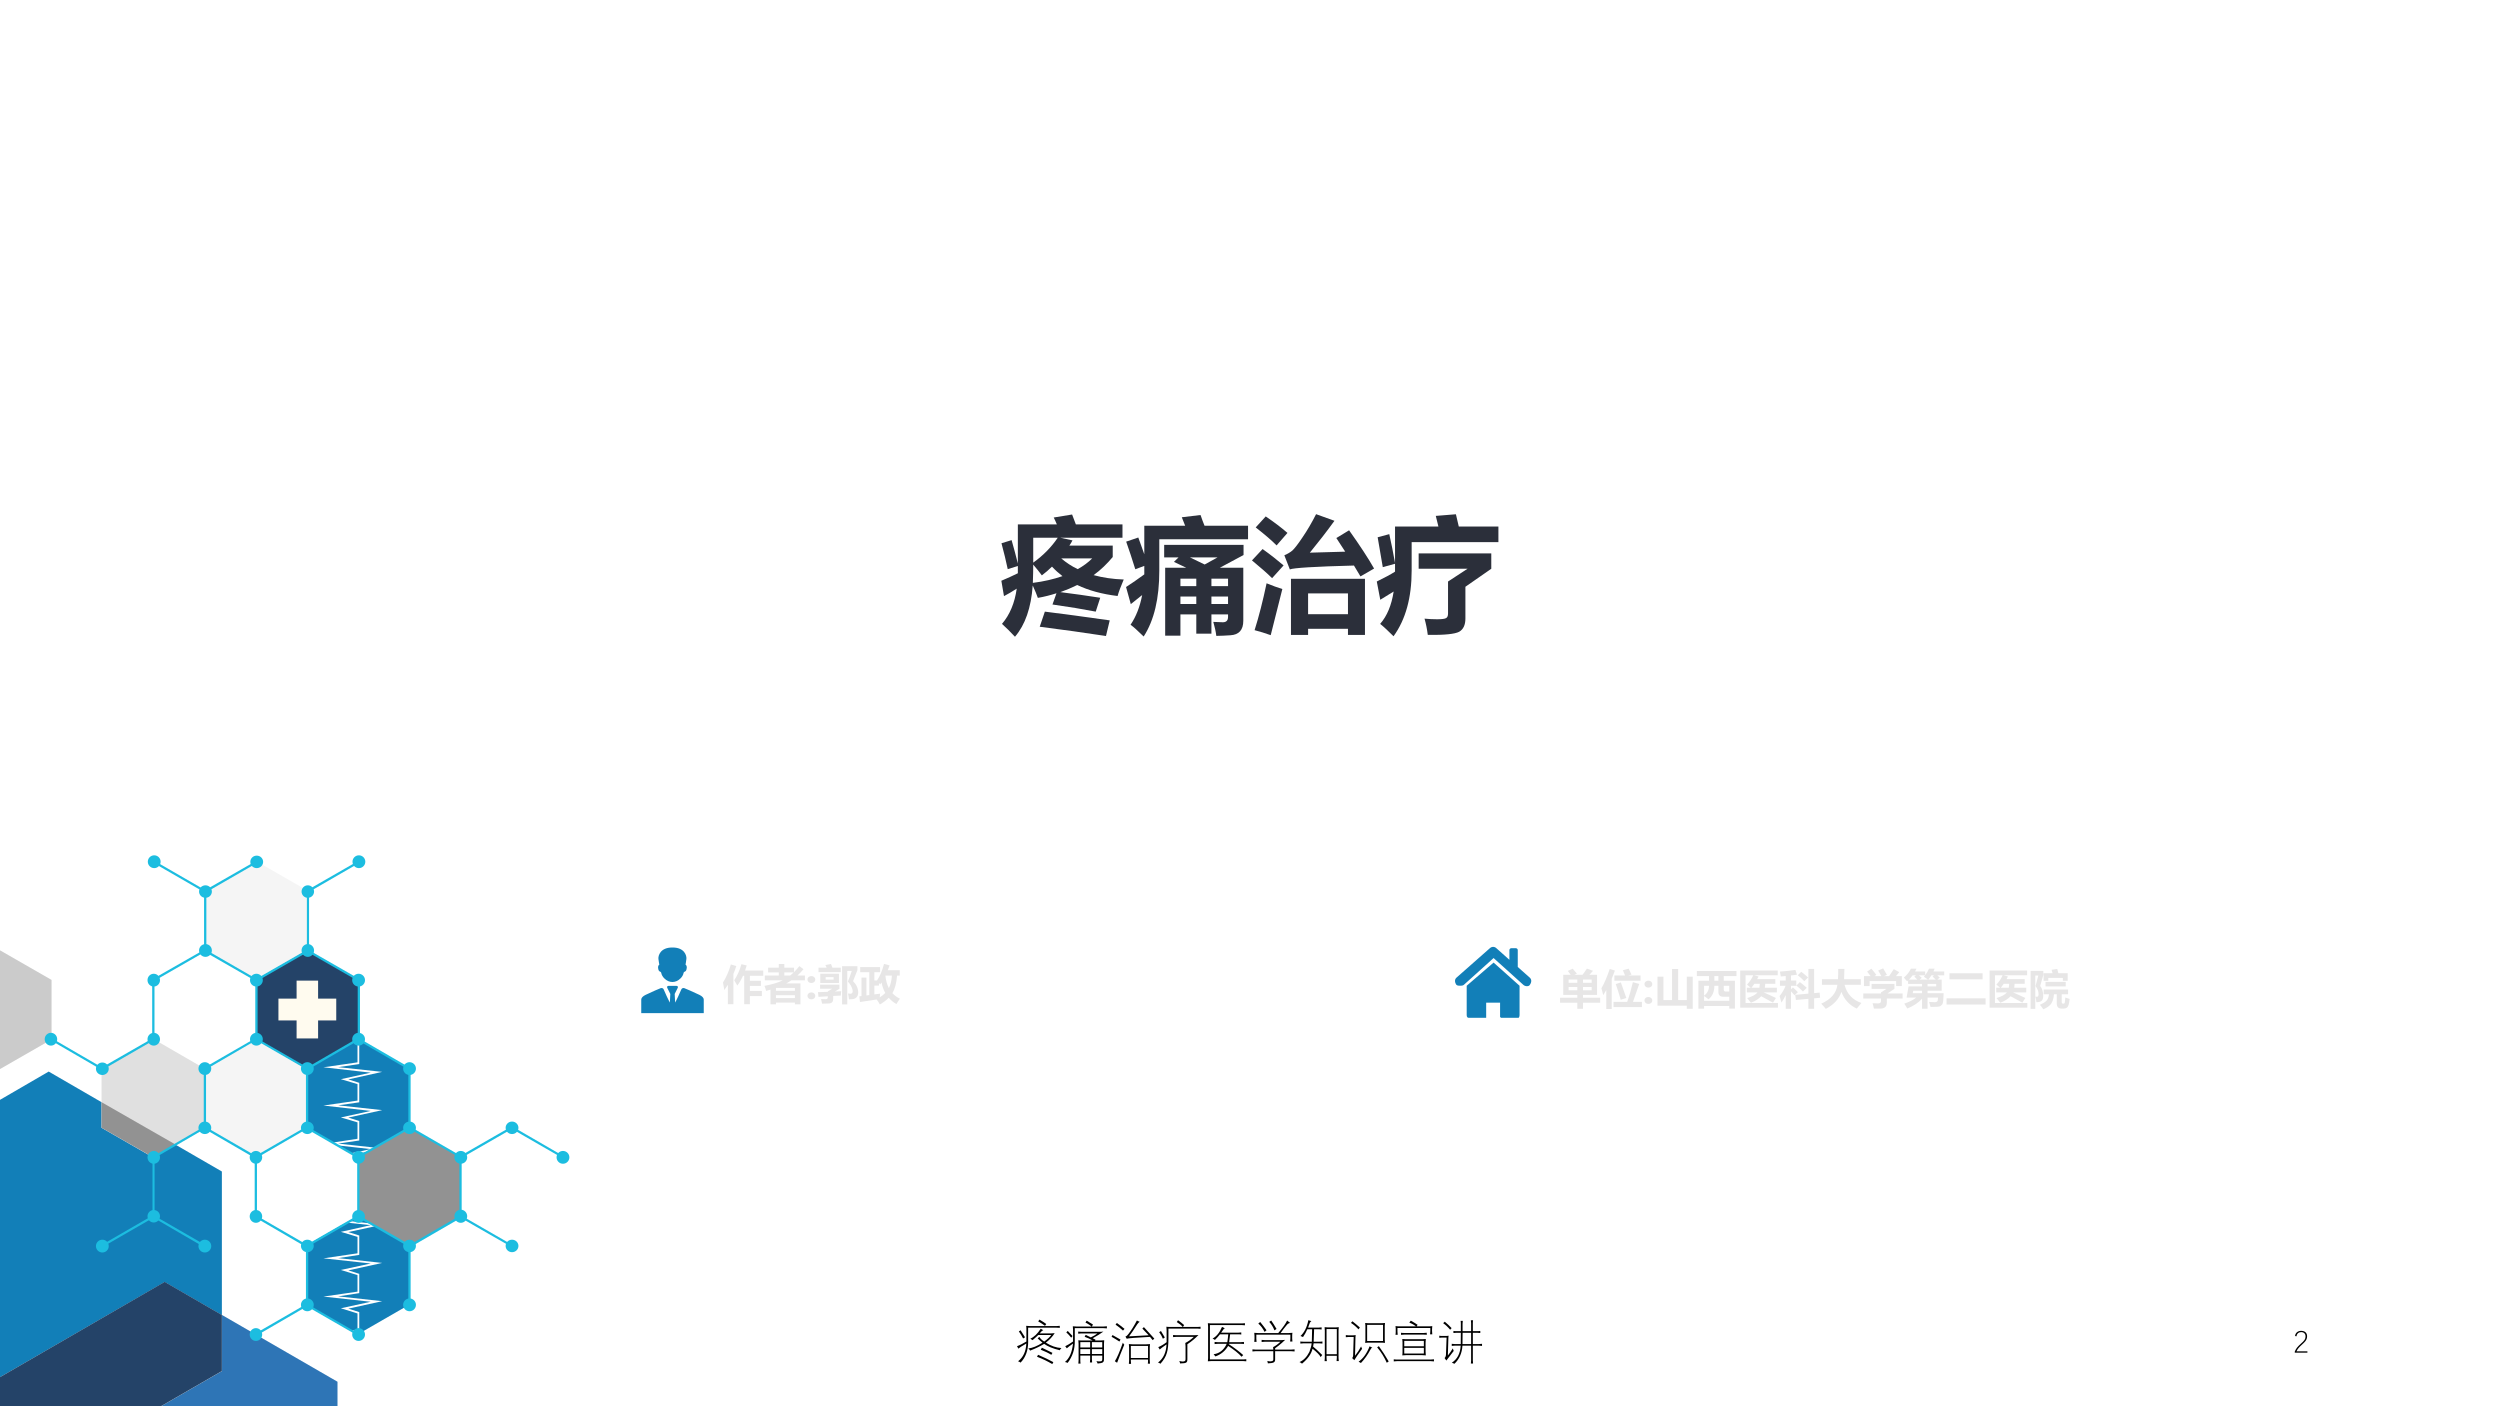 <?xml version="1.0" encoding="UTF-8" standalone="no"?>
<!DOCTYPE svg PUBLIC "-//W3C//DTD SVG 1.1//EN" "http://www.w3.org/Graphics/SVG/1.1/DTD/svg11.dtd">
<svg xmlns="http://www.w3.org/2000/svg" xmlns:xlink="http://www.w3.org/1999/xlink" version="1.1" width="960pt" height="540pt" viewBox="0 0 960 540">
<rect x="0" y="0" width="960" height="540" fill="#808080" stroke="none"/>
<g enable-background="new">
<g>
<g id="Layer-1" data-name="Artifact">
<clipPath id="cp3">
<path transform="matrix(1,0,0,-1,0,540)" d="M 0 0 L 960 0 L 960 540 L 0 540 Z " fill-rule="evenodd"/>
</clipPath>
<g clip-path="url(#cp3)">
<path transform="matrix(1,0,0,-1,0,540)" d="M 0 0 L 960 0 L 960 540 L 0 540 Z " fill="#ffffff" fill-rule="evenodd"/>
</g>
</g>
<g id="Layer-1" data-name="P">
<path transform="matrix(1,0,0,-1,0,540)" d="M 256.73 161.43 L 258.2 161.43 L 258.21 161.43 L 258.24 161.43 L 258.27 161.43 L 258.28 161.43 L 259.75 161.43 C 260.24 161.43 260.48 161.05 260.22 160.6 C 260.1 160.41 259.08 158.33 259.08 158.33 L 259.25 155.01 C 259.93 156.2 261.02 158.65 261.61 160.03 L 261.62 160.03 C 261.74 160.37 262.07 160.6 262.46 160.6 C 262.57 160.6 262.67 160.59 262.76 160.56 C 262.77 160.56 262.77 160.56 262.77 160.55 C 262.93 160.51 266.27 159.1 268.58 157.97 C 269.61 157.47 270.24 156.83 270.24 156.18 L 270.24 150.96 L 258.29 150.96 L 258.28 150.96 L 258.27 150.96 L 258.26 150.96 L 258.24 150.96 L 258.22 150.96 L 258.21 150.96 L 258.2 150.96 L 258.19 150.96 L 246.24 150.96 L 246.24 156.18 C 246.24 156.83 246.87 157.47 247.9 157.97 C 250.21 159.1 253.55 160.51 253.71 160.55 C 253.71 160.56 253.71 160.56 253.72 160.56 C 253.81 160.59 253.91 160.6 254.02 160.6 C 254.41 160.6 254.74 160.37 254.87 160.03 C 255.46 158.65 256.55 156.2 257.23 155.01 L 257.4 158.33 C 257.4 158.33 256.38 160.41 256.26 160.6 C 256 161.05 256.24 161.43 256.73 161.43 Z M 258.14 176.16 C 258.16 176.16 258.18 176.16 258.2 176.16 L 258.21 176.16 C 258.23 176.16 258.26 176.16 258.28 176.16 C 262.85 176.16 263.71 173.03 263.58 171.81 C 263.49 170.84 263.24 169.57 263.24 169.57 C 263.24 169.57 263.73 169.36 263.73 168.5 C 263.56 166.36 262.67 167.29 262.48 166.34 C 262.18 164.78 260.74 163.65 259.84 163.26 C 259.32 163.03 258.78 162.92 258.21 162.91 L 258.2 162.91 C 257.64 162.92 257.1 163.03 256.57 163.26 C 255.68 163.65 254.24 164.78 253.93 166.34 C 253.75 167.29 252.86 166.36 252.69 168.5 C 252.69 169.36 253.18 169.57 253.18 169.57 C 253.18 169.57 252.93 170.84 252.83 171.81 C 252.71 173.03 253.57 176.16 258.14 176.16 Z " fill="#127fb8" fill-rule="evenodd"/>
</g>
<g id="Layer-1" data-name="P">
<clipPath id="cp4">
<path transform="matrix(1,0,0,-1,0,540)" d="M 0 0 L 960 0 L 960 540 L 0 540 Z " fill-rule="evenodd"/>
</clipPath>
<g clip-path="url(#cp4)">
<symbol id="font_5_480">
<path d="M .913 .44 L .648 .44 L .648 .32 L .936 .32 L .936 .197 L .648 .197 L .648 0 L .511 0 L .511 .684 L .482 .684 C .442 .594 .396 .516 .346 .449 C .327 .485 .302 .527 .271 .576 C .345 .688 .403 .816 .444 .963 L .571 .933 C .559 .89 .546 .849 .532 .81 L .969 .81 L .969 .684 L .648 .684 L .648 .563 L .913 .563 L .913 .44 M .19 .957 L .321 .919 C .3 .854 .277 .79 .251 .729 L .251 .001 L .118 .001 L .118 .468 C .091 .425 .063 .382 .033 .341 C .026 .391 .015 .451 0 .522 C .079 .647 .142 .792 .19 .957 Z "/>
</symbol>
<symbol id="font_5_9c0">
<path d="M .008 .692 L .344 .692 L .344 .767 L .087 .767 L .087 .882 L .344 .882 L .344 .969 L .477 .969 L .477 .882 L .711 .882 L .711 .775 C .756 .819 .799 .867 .839 .919 L .938 .844 C .891 .789 .843 .738 .792 .692 L .973 .692 L .973 .577 L .647 .577 C .607 .55 .566 .525 .524 .503 L .865 .503 L .865 0 L .732 0 L .732 .041 L .276 .041 L .276 0 L .144 0 L .144 .353 C .11 .342 .076 .332 .04 .322 C .031 .357 .018 .398 0 .444 C .179 .477 .326 .521 .441 .577 L .008 .577 L .008 .692 M .702 .767 L .477 .767 L .477 .692 L .618 .692 C .647 .716 .675 .741 .702 .767 M .732 .394 L .276 .394 L .276 .325 L .732 .325 L .732 .394 M .276 .15 L .732 .15 L .732 .219 L .276 .219 L .276 .15 Z "/>
</symbol>
<use xlink:href="#font_5_480" transform="matrix(15.96,0,0,-15.96,277.619,385.621)" fill="#e7e6e6"/>
<use xlink:href="#font_5_9c0" transform="matrix(15.96,0,0,-15.96,293.564,385.652)" fill="#e7e6e6"/>
</g>
</g>
<g id="Layer-1" data-name="Span">
<clipPath id="cp6">
<path transform="matrix(1,0,0,-1,0,540)" d="M 0 0 L 960 0 L 960 540 L 0 540 Z " fill-rule="evenodd"/>
</clipPath>
<g clip-path="url(#cp6)">
<symbol id="font_7_20">
<path d="M 0 .477 C 0 .501 .009 .521 .028 .537 C .046 .552 .069 .56 .094 .56 C .12 .56 .142 .552 .16 .537 C .178 .521 .187 .501 .187 .477 C .187 .452 .178 .432 .16 .416 C .142 .401 .12 .393 .092 .393 C .066 .393 .044 .401 .026 .417 C .009 .433 0 .453 0 .477 M 0 .084 C 0 .108 .009 .128 .028 .144 C .046 .16 .069 .167 .094 .167 C .12 .167 .142 .16 .16 .144 C .178 .128 .187 .108 .187 .084 C .187 .059 .178 .039 .16 .023 C .142 .008 .12 0 .092 0 C .067 0 .045 .008 .027 .024 C .009 .04 0 .06 0 .084 Z "/>
</symbol>
<use xlink:href="#font_7_20" transform="matrix(15.96,0,0,-15.96,310.069,383.75)" fill="#e7e6e6"/>
</g>
</g>
<g id="Layer-1" data-name="P">
<clipPath id="cp8">
<path transform="matrix(1,0,0,-1,0,540)" d="M 0 0 L 960 0 L 960 540 L 0 540 Z " fill-rule="evenodd"/>
</clipPath>
<g clip-path="url(#cp8)">
<symbol id="font_5_615f">
<path d="M .843 .559 C .925 .477 .967 .385 .967 .284 C .964 .192 .92 .139 .837 .127 C .825 .124 .794 .122 .745 .121 C .741 .167 .732 .214 .721 .262 C .734 .259 .755 .257 .781 .256 C .825 .258 .842 .288 .832 .346 C .814 .422 .776 .489 .718 .548 C .752 .626 .783 .712 .812 .805 L .704 .805 L .704 0 L .579 0 L .579 .918 L .948 .918 L .948 .824 C .925 .762 .89 .673 .843 .559 M .011 .181 L 0 .294 C .045 .294 .124 .297 .236 .302 L .236 .314 L .341 .377 L .05 .377 L .05 .475 L .515 .475 L .515 .375 L .405 .31 C .452 .312 .503 .314 .559 .317 C .553 .272 .549 .237 .547 .212 C .499 .211 .438 .208 .365 .203 L .365 .13 C .365 .064 .334 .028 .271 .022 C .231 .019 .174 .017 .099 .017 C .093 .05 .085 .087 .073 .129 C .12 .126 .157 .125 .184 .125 C .219 .125 .236 .14 .236 .17 L .236 .195 C .171 .191 .095 .187 .011 .181 M .055 .738 L .504 .738 L .504 .514 L .055 .514 L .055 .738 M .547 .776 L .012 .776 L .012 .884 L .207 .884 C .197 .907 .188 .928 .178 .948 L .313 .972 C .324 .947 .335 .918 .346 .884 L .547 .884 L .547 .776 M .375 .597 L .375 .655 L .184 .655 L .184 .597 L .375 .597 Z "/>
</symbol>
<symbol id="font_5_75b">
<path d="M .594 .976 L .728 .94 C .714 .9 .699 .862 .685 .825 L .973 .825 L .973 .695 L .908 .695 C .895 .517 .857 .376 .796 .271 C .846 .217 .906 .173 .977 .139 C .949 .102 .921 .058 .892 .009 C .82 .051 .759 .102 .708 .161 C .645 .098 .574 .045 .494 0 C .47 .045 .445 .085 .417 .12 L .016 .059 L 0 .196 L .052 .202 L .052 .646 L .171 .646 L .171 .217 L .24 .226 L .24 .776 L .021 .776 L .021 .9 L .499 .9 L .499 .776 L .362 .776 L .362 .577 L .425 .577 C .495 .677 .551 .81 .594 .976 M .711 .393 C .752 .473 .776 .574 .784 .695 L .628 .695 C .628 .695 .628 .694 .627 .694 C .639 .578 .667 .477 .711 .393 M .472 .454 L .362 .454 L .362 .242 L .5 .26 C .497 .241 .494 .211 .49 .17 C .54 .201 .585 .237 .625 .276 C .583 .35 .553 .435 .534 .529 C .523 .512 .511 .496 .5 .481 C .491 .494 .482 .507 .472 .519 L .472 .454 Z "/>
</symbol>
<use xlink:href="#font_5_615f" transform="matrix(15.96,0,0,-15.96,314.115,385.683)" fill="#e7e6e6"/>
<use xlink:href="#font_5_75b" transform="matrix(15.96,0,0,-15.96,329.981,385.714)" fill="#e7e6e6"/>
</g>
</g>
<g id="Layer-1" data-name="P">
<path transform="matrix(1,0,0,-1,0,540)" d="M 573.54 170.37 L 583.51 161.47 L 583.51 150.19 C 583.51 149.5 583.16 149.16 583.16 149.16 C 582.8 149.16 582.45 149.16 582.09 149.16 L 576.75 149.16 L 576.39 149.16 L 576.03 149.5 L 576.03 154.98 L 570.69 154.98 L 570.69 149.5 L 570.69 149.16 C 570.33 149.16 570.33 149.16 569.98 149.16 L 564.63 149.16 C 564.27 149.16 564.27 149.16 563.92 149.16 C 563.56 149.16 563.21 149.5 563.21 150.19 L 563.21 161.47 Z M 573.36 176.4 C 573.81 176.4 574.25 176.23 574.61 175.89 L 579.61 171.43 L 579.61 175.2 C 579.61 175.54 579.97 175.89 580.32 175.89 L 582.11 175.89 C 582.47 175.89 582.82 175.54 582.82 175.2 L 582.82 168.68 L 587.46 164.56 C 588.18 163.88 588.18 162.85 587.46 161.82 C 587.11 161.13 585.68 161.13 584.96 161.82 L 573.54 172.11 L 562.11 161.82 C 561.76 161.48 561.04 161.48 560.68 161.48 C 560.33 161.48 559.61 161.48 559.26 161.82 C 558.54 162.85 558.54 163.88 559.26 164.56 L 572.11 175.89 C 572.47 176.23 572.91 176.4 573.36 176.4 Z " fill="#127fb8" fill-rule="evenodd"/>
</g>
<g id="Layer-1" data-name="P">
<clipPath id="cp9">
<path transform="matrix(1,0,0,-1,0,540)" d="M 0 0 L 960 0 L 960 540 L 0 540 Z " fill-rule="evenodd"/>
</clipPath>
<g clip-path="url(#cp9)">
<symbol id="font_5_524">
<path d="M .077 .818 L .256 .818 C .233 .851 .21 .882 .187 .912 L .304 .965 L .405 .846 L .344 .818 L .54 .818 C .579 .868 .614 .918 .646 .967 L .793 .914 C .77 .89 .741 .858 .706 .818 L .89 .818 L .89 .333 L .552 .333 L .552 .266 L .965 .266 L .965 .146 L .552 .146 L .552 0 L .415 0 L .415 .146 L 0 .146 L 0 .266 L .415 .266 L .415 .333 L .077 .333 L .077 .818 M .761 .705 L .552 .705 L .552 .626 L .761 .626 L .761 .705 M .206 .626 L .415 .626 L .415 .705 L .206 .705 L .206 .626 M .761 .446 L .761 .525 L .552 .525 L .552 .446 L .761 .446 M .206 .446 L .415 .446 L .415 .525 L .206 .525 L .206 .446 Z "/>
</symbol>
<symbol id="font_5_478">
<path d="M .312 .807 L .569 .807 C .555 .845 .537 .887 .516 .933 L .656 .971 C .68 .922 .702 .874 .723 .827 L .646 .807 L .941 .807 L .941 .681 L .312 .681 L .312 .807 M .2 .963 L .325 .925 C .3 .855 .274 .79 .248 .728 L .248 0 L .117 0 L .117 .456 C .093 .412 .068 .37 .043 .332 C .033 .379 .019 .435 0 .499 C .066 .609 .133 .764 .2 .963 M .291 .172 L .62 .172 C .674 .322 .719 .479 .757 .646 L .91 .603 C .895 .56 .844 .417 .759 .172 L .975 .172 L .975 .046 L .291 .046 L .291 .172 M .468 .64 C .493 .574 .536 .449 .599 .266 L .465 .223 C .419 .38 .379 .505 .345 .6 L .468 .64 Z "/>
</symbol>
<use xlink:href="#font_5_524" transform="matrix(15.96,0,0,-15.96,599.061,387.381)" fill="#e7e6e6"/>
<use xlink:href="#font_5_478" transform="matrix(15.96,0,0,-15.96,614.943,387.459)" fill="#e7e6e6"/>
</g>
</g>
<g id="Layer-1" data-name="Span">
<clipPath id="cp10">
<path transform="matrix(1,0,0,-1,0,540)" d="M 0 0 L 960 0 L 960 540 L 0 540 Z " fill-rule="evenodd"/>
</clipPath>
<g clip-path="url(#cp10)">
<use xlink:href="#font_7_20" transform="matrix(15.96,0,0,-15.96,631.479,385.51)" fill="#e7e6e6"/>
</g>
</g>
<g id="Layer-1" data-name="P">
<clipPath id="cp11">
<path transform="matrix(1,0,0,-1,0,540)" d="M 0 0 L 960 0 L 960 540 L 0 540 Z " fill-rule="evenodd"/>
</clipPath>
<g clip-path="url(#cp11)">
<symbol id="font_5_64b">
<path d="M .705 0 L .705 .076 L 0 .076 L 0 .773 L .143 .773 L .143 .211 L .35 .211 L .35 .958 L .497 .958 L .497 .211 L .705 .211 L .705 .773 L .848 .773 L .848 0 L .705 0 Z "/>
</symbol>
<symbol id="font_5_a4b">
<path d="M .037 0 L .037 .672 L .292 .672 L .292 .783 L 0 .783 L 0 .906 L .953 .906 L .953 .783 L .647 .783 L .647 .672 L .916 .672 L .916 .001 L .779 .001 L .779 .064 L .174 .064 L .174 0 L .037 0 M .421 .672 L .518 .672 L .518 .783 L .421 .783 L .421 .672 M .518 .403 L .518 .549 L .421 .549 C .421 .407 .374 .299 .28 .224 C .243 .255 .207 .282 .174 .304 L .174 .188 L .779 .188 L .779 .287 L .633 .287 C .556 .287 .518 .326 .518 .403 M .174 .313 C .253 .37 .292 .449 .292 .549 L .174 .549 L .174 .313 M .779 .549 L .647 .549 L .647 .458 C .647 .427 .663 .411 .695 .411 L .779 .411 L .779 .549 Z "/>
</symbol>
<symbol id="font_5_51a">
<path d="M .16 .479 L .254 .479 C .227 .504 .197 .529 .164 .555 C .225 .618 .275 .693 .314 .779 L .129 .779 L .129 .113 L .908 .113 L .908 0 L 0 0 L 0 .893 L .903 .893 L .903 .779 L .335 .779 L .441 .751 C .431 .729 .42 .707 .408 .687 L .845 .687 L .845 .575 L .602 .575 C .6 .539 .597 .507 .593 .479 L .882 .479 L .882 .367 L .565 .367 C .66 .326 .758 .282 .859 .233 L .789 .12 C .707 .166 .612 .218 .505 .275 C .45 .214 .367 .161 .258 .118 C .23 .156 .2 .194 .167 .232 C .289 .267 .372 .312 .416 .367 L .16 .367 L .16 .479 M .271 .479 L .462 .479 C .467 .506 .47 .538 .472 .575 L .341 .575 C .319 .542 .295 .51 .271 .479 Z "/>
</symbol>
<symbol id="font_5_92f">
<path d="M .376 .336 L .693 .365 L .693 .96 L .831 .96 L .831 .377 L .964 .39 L .975 .266 L .831 .252 L .831 0 L .693 0 L .693 .24 L .393 .213 L .376 .336 M 0 .307 C .062 .382 .11 .464 .144 .554 L .009 .554 L .009 .68 L .148 .68 L .148 .789 L .03 .778 C .024 .823 .016 .861 .008 .895 C .143 .905 .267 .918 .381 .935 L .418 .82 C .374 .814 .326 .808 .275 .802 L .275 .68 L .402 .68 L .402 .554 L .275 .554 L .275 .47 L .322 .514 C .369 .472 .409 .434 .441 .4 L .359 .326 C .327 .364 .299 .396 .275 .421 L .275 0 L .148 0 L .148 .33 C .118 .266 .083 .206 .045 .15 C .034 .193 .019 .245 0 .307 M .521 .891 C .57 .854 .625 .809 .686 .754 L .595 .664 C .546 .716 .494 .764 .438 .808 L .521 .891 M .487 .643 C .545 .6 .6 .554 .654 .505 L .562 .416 C .518 .463 .465 .51 .404 .558 L .487 .643 Z "/>
</symbol>
<symbol id="font_5_5dc">
<path d="M .018 .715 L .403 .715 C .408 .786 .41 .868 .409 .961 L .558 .961 C .556 .864 .553 .782 .55 .715 L .953 .715 L .953 .58 L .561 .58 C .617 .363 .752 .216 .967 .142 C .921 .089 .883 .044 .855 .007 C .678 .09 .555 .224 .485 .41 C .431 .24 .306 .104 .11 0 C .084 .033 .048 .075 0 .125 C .237 .232 .367 .384 .389 .58 L .018 .58 L .018 .715 Z "/>
</symbol>
<symbol id="font_5_605">
<path d="M .195 .96 C .234 .916 .274 .866 .314 .812 L .271 .782 L .434 .782 C .407 .835 .382 .879 .358 .915 L .478 .968 C .504 .928 .534 .877 .569 .813 L .502 .782 L .622 .782 C .666 .846 .704 .902 .734 .949 L .866 .877 L .787 .782 L .928 .782 L .928 .542 L .791 .542 L .791 .663 L .153 .663 L .153 .542 L .017 .542 L .017 .782 L .176 .782 C .148 .822 .12 .858 .093 .891 L .195 .96 M 0 .364 L .427 .364 L .427 .39 L .558 .475 L .2 .475 L .2 .594 L .75 .594 L .75 .476 L .582 .364 L .946 .364 L .946 .243 L .567 .243 L .567 .144 C .567 .099 .555 .064 .53 .039 C .505 .014 .466 .001 .415 0 C .363 0 .31 0 .256 0 C .247 .045 .236 .088 .223 .129 C .272 .126 .317 .125 .358 .125 C .404 .125 .427 .145 .427 .185 L .427 .243 L 0 .243 L 0 .364 Z "/>
</symbol>
<symbol id="font_5_955">
<path d="M .17 .965 L .304 .965 C .293 .942 .282 .919 .27 .897 L .513 .897 L .513 .809 C .551 .856 .582 .909 .605 .965 L .74 .965 C .731 .942 .722 .919 .712 .897 L .971 .897 L .971 .805 L .805 .805 C .826 .787 .846 .769 .864 .75 L .805 .701 L .91 .701 L .91 .433 L .57 .433 L .57 .374 L .956 .374 C .952 .217 .943 .129 .926 .109 C .91 .09 .893 .074 .874 .062 C .855 .049 .778 .043 .642 .044 C .633 .082 .622 .122 .608 .164 C .695 .16 .739 .158 .742 .158 C .764 .158 .781 .162 .793 .169 C .805 .177 .813 .187 .815 .198 C .818 .21 .821 .234 .823 .269 L .57 .269 L .57 0 L .437 0 L .437 .241 C .353 .147 .235 .068 .083 .006 C .064 .038 .04 .077 .01 .124 C .129 .163 .225 .211 .297 .269 L .066 .269 L .113 .538 L .437 .538 L .437 .597 L .102 .597 L .102 .681 C .094 .674 .086 .667 .078 .66 C .053 .691 .027 .721 0 .75 C .076 .814 .132 .885 .17 .965 M .363 .805 C .386 .785 .408 .765 .431 .743 L .379 .701 L .581 .701 C .551 .723 .518 .746 .481 .77 C .492 .781 .501 .793 .511 .805 L .363 .805 M .252 .773 L .292 .805 L .211 .805 C .184 .767 .155 .733 .123 .701 L .324 .701 C .303 .723 .279 .747 .252 .773 M .587 .701 L .768 .701 C .746 .725 .72 .749 .691 .775 L .726 .805 L .663 .805 C .64 .768 .615 .733 .587 .701 M .778 .538 L .778 .597 L .57 .597 L .57 .538 L .778 .538 M .214 .374 L .437 .374 L .437 .433 L .225 .433 L .214 .374 Z "/>
</symbol>
<symbol id="font_5_437">
<path d="M .07 .752 L .867 .752 L .867 .605 L .07 .605 L .07 .752 M 0 .148 L .939 .148 L .939 0 L 0 0 L 0 .148 Z "/>
</symbol>
<symbol id="font_5_b62">
<path d="M .23 .562 C .279 .5 .303 .42 .303 .321 C .303 .269 .291 .231 .267 .207 C .242 .182 .199 .17 .139 .17 C .134 .214 .127 .259 .116 .306 C .131 .302 .142 .301 .15 .301 C .178 .301 .191 .322 .191 .363 C .191 .431 .167 .496 .118 .558 C .142 .648 .164 .733 .185 .812 L .112 .812 L .112 .01 L 0 .01 L 0 .924 L .306 .924 L .306 .827 C .282 .741 .257 .653 .23 .562 M .835 .283 C .87 .271 .905 .259 .939 .249 C .931 .185 .923 .14 .916 .113 C .9 .049 .86 .017 .796 .017 L .745 .017 C .668 .017 .629 .058 .629 .141 L .629 .362 L .562 .362 C .553 .242 .521 .154 .464 .099 C .427 .062 .374 .029 .306 0 C .278 .042 .25 .078 .224 .108 C .294 .139 .345 .17 .376 .2 C .412 .235 .434 .289 .442 .362 L .314 .362 L .314 .476 L .901 .476 L .901 .362 L .748 .362 L .748 .18 C .748 .151 .757 .137 .775 .137 L .796 .137 C .811 .137 .82 .147 .824 .169 C .827 .183 .831 .221 .835 .283 M .312 .869 L .528 .869 C .521 .893 .513 .92 .505 .951 L .641 .97 C .65 .937 .659 .903 .667 .869 L .892 .869 L .892 .685 L .776 .685 L .776 .754 L .425 .754 L .425 .685 L .312 .685 L .312 .869 M .359 .66 L .845 .66 L .845 .551 L .359 .551 L .359 .66 Z "/>
</symbol>
<use xlink:href="#font_5_64b" transform="matrix(15.96,0,0,-15.96,636.476,387.381)" fill="#e7e6e6"/>
<use xlink:href="#font_5_a4b" transform="matrix(15.96,0,0,-15.96,651.594,387.318)" fill="#e7e6e6"/>
<use xlink:href="#font_5_51a" transform="matrix(15.96,0,0,-15.96,668.24,386.944)" fill="#e7e6e6"/>
<use xlink:href="#font_5_92f" transform="matrix(15.96,0,0,-15.96,683.358,387.381)" fill="#e7e6e6"/>
<use xlink:href="#font_5_5dc" transform="matrix(15.96,0,0,-15.96,699.35,387.412)" fill="#e7e6e6"/>
<use xlink:href="#font_5_605" transform="matrix(15.96,0,0,-15.96,715.496,387.303)" fill="#e7e6e6"/>
<use xlink:href="#font_5_955" transform="matrix(15.96,0,0,-15.96,731.082,387.365)" fill="#e7e6e6"/>
<use xlink:href="#font_5_437" transform="matrix(15.96,0,0,-15.96,747.479,385.729)" fill="#e7e6e6"/>
<use xlink:href="#font_5_51a" transform="matrix(15.96,0,0,-15.96,764,386.944)" fill="#e7e6e6"/>
<use xlink:href="#font_5_b62" transform="matrix(15.96,0,0,-15.96,779.757,387.568)" fill="#e7e6e6"/>
</g>
</g>
<g id="Layer-1" data-name="P">
<clipPath id="cp12">
<path transform="matrix(1,0,0,-1,0,540)" d="M 0 0 L 960 0 L 960 540 L 0 540 Z " fill-rule="evenodd"/>
</clipPath>
<g clip-path="url(#cp12)">
<symbol id="font_5_403">
<path d="M 0 .59 L .311 .624 L .311 .932 L .458 .932 L .458 .64 L .941 .693 L .954 .558 L .458 .503 L .458 .222 C .458 .163 .486 .134 .543 .134 L .681 .134 C .708 .134 .73 .139 .747 .148 C .764 .159 .774 .175 .779 .197 C .783 .219 .791 .273 .801 .357 C .849 .337 .899 .318 .95 .301 C .931 .204 .916 .138 .907 .104 C .897 .071 .875 .045 .841 .027 C .806 .009 .759 0 .698 0 L .517 0 C .379 0 .311 .07 .311 .211 L .311 .487 L .014 .455 L 0 .59 Z "/>
</symbol>
<symbol id="font_5_94d">
<path d="M .054 .904 L .416 .904 C .406 .922 .397 .938 .387 .955 L .528 .978 L .559 .904 L .909 .904 L .909 .809 L .054 .809 L .054 .904 M 0 .746 L .228 .746 L .188 .791 L .346 .791 C .357 .776 .369 .761 .381 .746 L .575 .746 L .614 .792 L .773 .792 C .758 .776 .743 .761 .728 .746 L .96 .746 L .96 .648 L 0 .648 L 0 .746 M .007 .21 L .411 .21 L .411 .259 L .119 .259 L .119 .602 L .84 .602 L .84 .259 L .548 .259 L .548 .21 L .956 .21 L .956 .108 L .548 .108 L .548 0 L .411 0 L .411 .108 L .007 .108 L .007 .21 M .71 .52 L .249 .52 L .249 .466 L .71 .466 L .71 .52 M .71 .341 L .71 .395 L .249 .395 L .249 .341 L .71 .341 Z "/>
</symbol>
<use xlink:href="#font_5_955" transform="matrix(24,0,0,-24,444.164,151.665)" fill="#ffffff"/>
<use xlink:href="#font_5_403" transform="matrix(24,0,0,-24,468.562,151.08)" fill="#ffffff"/>
<use xlink:href="#font_5_94d" transform="matrix(24,0,0,-24,492.562,151.806)" fill="#ffffff"/>
</g>
</g>
<g id="Layer-1" data-name="P">
<clipPath id="cp13">
<path transform="matrix(1,0,0,-1,0,540)" d="M 0 0 L 960 0 L 960 540 L 0 540 Z " fill-rule="evenodd"/>
</clipPath>
<g clip-path="url(#cp13)">
<symbol id="font_5_485e">
<path d="M .082 .773 C .102 .704 .118 .641 .132 .586 L .132 .899 L .444 .899 C .437 .917 .428 .935 .419 .954 L .566 .978 C .573 .959 .583 .933 .596 .899 L .969 .899 L .969 .792 L .472 .792 L .569 .771 C .562 .756 .553 .743 .544 .729 L .891 .729 L .891 .638 C .846 .584 .796 .535 .738 .493 C .811 .473 .891 .461 .979 .458 C .955 .401 .938 .357 .93 .326 C .806 .341 .699 .37 .607 .414 C .565 .393 .52 .374 .472 .357 C .576 .344 .683 .329 .791 .312 L .755 .201 C .652 .221 .537 .24 .409 .258 L .441 .348 C .394 .333 .344 .32 .292 .311 C .284 .335 .27 .368 .251 .41 C .238 .232 .191 .096 .109 0 C .072 .04 .037 .074 .005 .103 C .067 .175 .107 .27 .123 .385 C .086 .361 .052 .341 .021 .325 L 0 .448 C .048 .468 .091 .488 .132 .508 L .132 .566 L .051 .541 C .037 .606 .021 .675 .001 .748 L .082 .773 M .348 .201 C .489 .184 .662 .16 .867 .131 L .837 .006 C .666 .032 .49 .057 .307 .08 L .348 .201 M .451 .792 L .255 .792 L .255 .593 C .336 .651 .401 .718 .451 .792 M .255 .577 C .255 .537 .254 .489 .252 .431 C .34 .442 .42 .461 .489 .485 C .459 .508 .431 .533 .405 .561 C .38 .536 .353 .513 .324 .491 C .304 .518 .281 .547 .255 .577 M .611 .541 C .656 .566 .694 .594 .727 .627 L .479 .627 C .519 .593 .562 .564 .611 .541 Z "/>
</symbol>
<symbol id="font_5_4879">
<path d="M .435 .007 L .313 .007 L .313 .55 L .482 .55 C .452 .564 .419 .58 .383 .597 L .42 .633 L .305 .633 L .305 .733 L .94 .733 L .94 .652 L .75 .55 L .938 .55 L .938 .126 C .938 .052 .903 .014 .835 .01 C .799 .007 .761 .006 .722 .005 C .718 .039 .71 .076 .698 .117 C .725 .116 .75 .115 .774 .114 C .802 .114 .816 .128 .816 .158 L .816 .177 L .683 .177 L .683 .023 L .562 .023 L .562 .177 L .435 .177 L .435 .007 M .446 .954 L .596 .972 C .607 .939 .618 .91 .628 .886 L .976 .886 L .976 .778 L .266 .778 L .266 .526 C .266 .305 .225 .13 .141 0 C .094 .046 .06 .077 .036 .094 C .08 .159 .111 .238 .129 .332 C .093 .304 .063 .28 .038 .259 L 0 .396 C .047 .426 .095 .46 .146 .497 C .146 .512 .146 .535 .146 .565 L .074 .538 C .048 .621 .024 .695 .001 .759 L .098 .792 C .112 .753 .128 .708 .146 .658 L .146 .886 L .473 .886 C .465 .905 .456 .927 .446 .954 M .683 .26 L .816 .26 L .816 .32 L .683 .32 L .683 .26 M .816 .463 L .683 .463 L .683 .403 L .816 .403 L .816 .463 M .435 .26 L .562 .26 L .562 .32 L .435 .32 L .435 .26 M .435 .403 L .562 .403 L .562 .463 L .435 .463 L .435 .403 M .732 .633 L .511 .633 C .552 .613 .592 .594 .629 .576 L .732 .633 Z "/>
</symbol>
<symbol id="font_5_83f">
<path d="M .777 .839 C .863 .718 .93 .616 .977 .533 L .868 .47 C .852 .497 .835 .526 .816 .557 C .501 .549 .33 .538 .303 .526 L .259 .639 C .285 .65 .306 .663 .322 .676 C .338 .69 .366 .725 .404 .782 C .443 .839 .479 .901 .513 .968 L .66 .915 C .597 .828 .531 .743 .463 .66 L .746 .668 C .723 .703 .7 .74 .675 .777 L .777 .839 M .11 .95 C .179 .903 .237 .859 .284 .818 L .197 .718 C .16 .756 .104 .804 .03 .862 L .11 .95 M .085 .689 C .148 .644 .204 .6 .253 .558 L .161 .456 C .123 .494 .069 .541 0 .598 L .085 .689 M .449 .002 L .312 .002 L .312 .451 L .904 .451 L .904 .002 L .768 .002 L .768 .051 L .449 .051 L .449 .002 M .768 .334 L .449 .334 L .449 .168 L .768 .168 L .768 .334 M .117 .415 C .163 .396 .205 .381 .243 .369 L .15 0 C .106 .016 .063 .029 .021 .04 C .055 .148 .087 .273 .117 .415 Z "/>
</symbol>
<symbol id="font_5_8e0">
<path d="M .472 .963 L .633 .976 L .656 .878 L .973 .878 L .973 .753 L .279 .753 L .279 .526 C .279 .309 .231 .134 .134 0 C .092 .042 .057 .075 .027 .099 C .082 .162 .118 .248 .135 .358 L .028 .292 L 0 .438 C .063 .469 .112 .495 .146 .517 L .146 .58 L .048 .553 L .007 .792 L .1 .817 C .117 .742 .132 .665 .146 .586 L .146 .878 L .493 .878 L .472 .963 M .709 .396 L .709 .142 C .709 .09 .692 .055 .659 .036 C .625 .018 .542 .009 .408 .011 C .402 .059 .393 .102 .382 .141 C .413 .138 .446 .136 .482 .136 C .519 .136 .543 .139 .554 .145 C .565 .151 .57 .163 .57 .182 L .57 .438 L .726 .54 L .335 .54 L .335 .663 L .916 .663 L .916 .54 L .709 .396 Z "/>
</symbol>
<use xlink:href="#font_5_485e" transform="matrix(48,0,0,-48,384.519,244.513)" fill="#2b2f3a"/>
<use xlink:href="#font_5_4879" transform="matrix(48,0,0,-48,432.402,244.42)" fill="#2b2f3a"/>
<use xlink:href="#font_5_83f" transform="matrix(48,0,0,-48,480.754,243.904)" fill="#2b2f3a"/>
<use xlink:href="#font_5_8e0" transform="matrix(48,0,0,-48,528.684,244.326)" fill="#2b2f3a"/>
</g>
</g>
<g id="Layer-1" data-name="P">
<clipPath id="cp14">
<path transform="matrix(1,0,0,-1,0,540)" d="M -0 540 L 960 540 L 960 0 L -0 0 " fill-rule="evenodd"/>
</clipPath>
<g clip-path="url(#cp14)">
<path transform="matrix(1,0,0,-1,0,540)" d="M 157.08 129.7 L 137.37 141.12 L 117.6 129.7 L 117.6 106.98 L 137.37 95.64 L 157.08 106.98 L 157.08 129.7 Z " fill="#127fb8" fill-rule="evenodd"/>
</g>
</g>
<g id="Layer-1" data-name="P">
<clipPath id="cp15">
<path transform="matrix(1,0,0,-1,0,540)" d="M -0 540 L 960 540 L 960 0 L -0 0 " fill-rule="evenodd"/>
</clipPath>
<g clip-path="url(#cp15)">
<path transform="matrix(1,0,0,-1,0,540)" d="M 118.08 129.7 L 98.34 141.12 L 78.6 129.7 L 78.6 106.98 L 98.34 95.64 L 118.08 106.98 L 118.08 129.7 Z " fill="#f5f5f5" fill-rule="evenodd"/>
</g>
</g>
<g id="Layer-1" data-name="P">
<clipPath id="cp16">
<path transform="matrix(1,0,0,-1,0,540)" d="M -0 540 L 960 540 L 960 0 L -0 0 " fill-rule="evenodd"/>
</clipPath>
<g clip-path="url(#cp16)">
<path transform="matrix(1,0,0,-1,0,540)" d="M 78.48 129.7 L 58.74 141.12 L 39 129.7 L 39 106.98 L 58.74 95.64 L 78.48 106.98 L 78.48 129.7 Z " fill="#e0e0e0" fill-rule="evenodd"/>
</g>
</g>
<g id="Layer-1" data-name="P">
<clipPath id="cp17">
<path transform="matrix(1,0,0,-1,0,540)" d="M 0 540 L 960 540 L 960 0 L 0 0 " fill-rule="evenodd"/>
</clipPath>
<g clip-path="url(#cp17)">
<path transform="matrix(1,0,0,-1,0,540)" d="M 0 11.16 L 0 117.66 L 18.695 128.52 L 38.957 116.78 L 38.957 106.94 L 58.697 95.586 L 67.275 100.51 L 85.2 90.142 L 85.2 34.995 L 63.233 47.696 L 0 11.16 Z " fill="#127fb8" fill-rule="evenodd"/>
</g>
</g>
<g id="Layer-1" data-name="P">
<clipPath id="cp18">
<path transform="matrix(1,0,0,-1,0,540)" d="M -0 540 L 960 540 L 960 0 L -0 0 " fill-rule="evenodd"/>
</clipPath>
<g clip-path="url(#cp18)">
<path transform="matrix(1,0,0,-1,0,540)" d="M 39 106.95 L 39 116.76 L 67.32 100.54 L 58.742 95.64 L 39 106.95 Z " fill="#929292" fill-rule="evenodd"/>
</g>
</g>
<g id="Layer-1" data-name="P">
<clipPath id="cp19">
<path transform="matrix(1,0,0,-1,0,540)" d="M 0 540 L 960 540 L 960 0 L 0 0 " fill-rule="evenodd"/>
</clipPath>
<g clip-path="url(#cp19)">
<path transform="matrix(1,0,0,-1,0,540)" d="M 0 0 L 0 11.175 L 0 0 L 61.815 0 L 85.254 13.515 L 85.254 35.04 L 129.6 9.414 L 129.6 0 L 0 0 Z " fill="#2e75b6" fill-rule="evenodd"/>
</g>
</g>
<g id="Layer-1" data-name="P">
<clipPath id="cp20">
<path transform="matrix(1,0,0,-1,0,540)" d="M 0 540 L 960 540 L 960 0 L 0 0 " fill-rule="evenodd"/>
</clipPath>
<g clip-path="url(#cp20)">
<path transform="matrix(1,0,0,-1,0,540)" d="M 0 0 L 0 11.176 L 63.233 47.76 L 85.2 35.042 L 85.2 13.516 L 61.776 0 L 0 0 Z " fill="#244368" fill-rule="evenodd"/>
</g>
</g>
<g id="Layer-1" data-name="P">
<clipPath id="cp21">
<path transform="matrix(1,0,0,-1,0,540)" d="M 0 540 L 960 540 L 960 0 L 0 0 " fill-rule="evenodd"/>
</clipPath>
<g clip-path="url(#cp21)">
<path transform="matrix(1,0,0,-1,0,540)" d="M 0 129.48 L 0 175.08 L 19.8 163.71 L 19.8 140.85 L 0 129.48 Z " fill="#cbcbcb" fill-rule="evenodd"/>
</g>
</g>
<g id="Layer-1" data-name="P">
<clipPath id="cp22">
<path transform="matrix(1,0,0,-1,0,540)" d="M -0 540 L 960 540 L 960 0 L -0 0 " fill-rule="evenodd"/>
</clipPath>
<g clip-path="url(#cp22)">
<path transform="matrix(1,0,0,-1,0,540)" d="M 118.44 197.79 L 98.659 209.16 L 78.96 197.79 L 78.96 174.95 L 98.659 163.56 L 118.44 174.95 L 118.44 197.79 Z " fill="#f5f5f5" fill-rule="evenodd"/>
</g>
</g>
<g id="Layer-1" data-name="P">
<clipPath id="cp23">
<path transform="matrix(1,0,0,-1,0,540)" d="M -0 540 L 960 540 L 960 0 L -0 0 " fill-rule="evenodd"/>
</clipPath>
<g clip-path="url(#cp23)">
<path transform="matrix(1,0,0,-1,0,540)" d="M 177 95.577 L 157.26 106.92 L 137.52 95.577 L 137.52 72.865 L 157.26 61.44 L 177 72.865 L 177 95.577 Z " fill="#929292" fill-rule="evenodd"/>
</g>
</g>
<g id="Layer-1" data-name="P">
<clipPath id="cp24">
<path transform="matrix(1,0,0,-1,0,540)" d="M -0 540 L 960 540 L 960 0 L -0 0 " fill-rule="evenodd"/>
</clipPath>
<g clip-path="url(#cp24)">
<path transform="matrix(1,0,0,-1,0,540)" d="M 157.08 61.696 L 137.37 73.08 L 117.6 61.696 L 117.6 38.956 L 137.37 27.6 L 157.08 38.956 L 157.08 61.696 Z " fill="#127fb8" fill-rule="evenodd"/>
</g>
</g>
<g id="Layer-1" data-name="P">
<clipPath id="cp25">
<path transform="matrix(1,0,0,-1,0,540)" d="M 0 540 L 960 540 L 960 0 L -0 0 " fill-rule="evenodd"/>
</clipPath>
<g clip-path="url(#cp25)">
<path transform="matrix(1,0,0,-1,0,540)" d="M 134.85 29.12 L 134.85 29.12 L 135.6 28.68 L 134.85 29.12 Z M 132.84 70.518 L 133.82 71.04 L 132.84 70.518 Z " fill="#ffc4b3" fill-rule="evenodd"/>
</g>
</g>
<g id="Layer-1" data-name="P">
<clipPath id="cp26">
<path transform="matrix(1,0,0,-1,0,540)" d="M 0 540 L 960 540 L 960 0 L -0 0 " fill-rule="evenodd"/>
</clipPath>
<g clip-path="url(#cp26)">
<path transform="matrix(1,0,0,-1,0,540)" d="M 124.2 42.11 L 137.28 44.012 L 137.28 50.351 L 130.89 52.336 L 142.35 54.816 L 124.2 56.801 L 137.28 58.73 L 137.28 65.041 L 130.89 66.971 L 142.35 69.534 L 132.88 70.554 L 133.84 71.077 L 133.9 71.16 L 142.52 70.195 L 143.76 69.451 L 144.28 69.176 L 133.76 66.888 L 137.95 65.565 L 137.95 58.124 L 129.85 56.883 L 146.76 55.037 L 133.76 52.17 L 137.95 50.847 L 137.95 43.433 L 129.85 42.193 L 146.76 40.347 L 133.76 37.48 L 137.95 36.157 L 137.95 28.716 L 135.88 28.44 L 135.6 28.578 L 134.86 29.019 L 137.28 29.322 L 137.28 35.634 L 130.89 37.618 L 142.35 40.126 L 124.2 42.11 Z " fill="#ffffff" fill-rule="evenodd"/>
</g>
</g>
<g id="Layer-1" data-name="P">
<clipPath id="cp27">
<path transform="matrix(1,0,0,-1,0,540)" d="M 0 540 L 960 540 L 960 0 L -0 0 " fill-rule="evenodd"/>
</clipPath>
<g clip-path="url(#cp27)">
<path transform="matrix(1,0,0,-1,0,540)" d="M 141.23 97.841 L 143.88 99.381 L 141.23 97.841 Z M 134.68 97.18 L 134.68 97.18 L 135.04 96.96 L 134.68 97.18 Z M 127.44 101.28 L 127.44 101.28 L 128.41 100.78 L 127.44 101.28 Z " fill="#ffc4b3" fill-rule="evenodd"/>
</g>
</g>
<g id="Layer-1" data-name="P">
<clipPath id="cp28">
<path transform="matrix(1,0,0,-1,0,540)" d="M 0 540 L 960 540 L 960 0 L -0 0 " fill-rule="evenodd"/>
</clipPath>
<g clip-path="url(#cp28)">
<path transform="matrix(1,0,0,-1,0,540)" d="M 124.2 115.47 L 137.28 117.37 L 137.28 123.7 L 130.89 125.59 L 142.35 128.1 L 124.2 130.16 L 137.28 132.06 L 137.28 141 L 137.64 141 L 137.95 140.78 L 137.95 131.4 L 129.85 130.22 L 146.76 128.4 L 133.76 125.51 L 137.95 124.19 L 137.95 116.71 L 129.85 115.55 L 146.76 113.71 L 133.76 110.85 L 137.95 109.53 L 137.95 102.05 L 129.85 100.86 L 143.9 99.323 L 141.25 97.783 L 135.66 96.6 L 135.08 96.903 L 134.72 97.123 L 142.35 98.746 L 129.35 100.2 L 128.47 100.73 L 127.51 101.22 L 137.28 102.71 L 137.28 109.01 L 130.89 110.9 L 142.35 113.41 L 124.2 115.47 Z " fill="#ffffff" fill-rule="evenodd"/>
</g>
</g>
<g id="Layer-1" data-name="P">
<clipPath id="cp29">
<path transform="matrix(1,0,0,-1,0,540)" d="M -0 540 L 960 540 L 960 0 L -0 0 " fill-rule="evenodd"/>
</clipPath>
<g clip-path="url(#cp29)">
<path transform="matrix(1,0,0,-1,0,540)" d="M 137.64 163.71 L 118 175.08 L 98.28 163.71 L 98.28 140.94 L 118 129.48 L 137.64 140.94 L 137.64 163.71 Z " fill="#244368" fill-rule="evenodd"/>
</g>
</g>
<g id="Layer-1" data-name="P">
<clipPath id="cp30">
<path transform="matrix(1,0,0,-1,0,540)" d="M -0 540 L 960 540 L 960 0 L -0 0 " fill-rule="evenodd"/>
</clipPath>
<g clip-path="url(#cp30)">
<path transform="matrix(1,0,0,-1,0,540)" d="M 122.15 141.24 L 122.15 148.15 L 129.12 148.15 L 129.12 156.53 L 122.15 156.53 L 122.15 163.44 L 113.89 163.44 L 113.89 156.53 L 106.92 156.53 L 106.92 148.15 L 113.89 148.15 L 113.89 141.24 L 122.15 141.24 Z " fill="#fffbef" fill-rule="evenodd"/>
</g>
</g>
<g id="Layer-1" data-name="P">
<clipPath id="cp31">
<path transform="matrix(1,0,0,-1,0,540)" d="M 0 540 L 960 540 L 960 0 L -0 0 " fill-rule="evenodd"/>
</clipPath>
<g clip-path="url(#cp31)">
<path transform="matrix(1,0,0,-1,0,540)" d="M 157.68 106.89 L 157.68 129.83 L 137.57 141.48 L 117.48 129.83 L 117.48 106.67 L 137.35 95.16 L 137.79 95.957 L 118.36 107.17 L 118.36 129.31 L 137.57 140.46 L 156.8 129.31 L 156.8 106.89 L 157.68 106.89 Z " fill="#1cbde0" fill-rule="evenodd"/>
</g>
</g>
<g id="Layer-1" data-name="P">
<clipPath id="cp32">
<path transform="matrix(1,0,0,-1,0,540)" d="M 0 540 L 960 540 L 960 0 L -0 0 " fill-rule="evenodd"/>
</clipPath>
<g clip-path="url(#cp32)">
<path transform="matrix(1,0,0,-1,0,540)" d="M 137.7 143.4 C 136.34 143.4 135.24 142.3 135.24 140.94 C 135.24 139.58 136.34 138.48 137.7 138.48 C 139.06 138.48 140.16 139.58 140.16 140.94 C 140.16 142.3 139.06 143.4 137.7 143.4 Z " fill="#1cbde0" fill-rule="evenodd"/>
</g>
</g>
<g id="Layer-1" data-name="P">
<clipPath id="cp33">
<path transform="matrix(1,0,0,-1,0,540)" d="M 0 540 L 960 540 L 960 0 L -0 0 " fill-rule="evenodd"/>
</clipPath>
<g clip-path="url(#cp33)">
<path transform="matrix(1,0,0,-1,0,540)" d="M 137.7 98.04 C 136.34 98.04 135.24 96.939 135.24 95.58 C 135.24 94.221 136.34 93.12 137.7 93.12 C 139.06 93.12 140.16 94.221 140.16 95.58 C 140.16 96.939 139.06 98.04 137.7 98.04 Z " fill="#1cbde0" fill-rule="evenodd"/>
</g>
</g>
<g id="Layer-1" data-name="P">
<clipPath id="cp34">
<path transform="matrix(1,0,0,-1,0,540)" d="M -0 540 L 960 540 L 960 0 L -0 0 " fill-rule="evenodd"/>
</clipPath>
<g clip-path="url(#cp34)">
<path transform="matrix(1,0,0,-1,0,540)" d="M 118.02 132.12 C 116.66 132.12 115.56 131.02 115.56 129.66 C 115.56 128.3 116.66 127.2 118.02 127.2 C 119.38 127.2 120.48 128.3 120.48 129.66 C 120.48 131.02 119.38 132.12 118.02 132.12 Z " fill="#1cbde0" fill-rule="evenodd"/>
</g>
</g>
<g id="Layer-1" data-name="P">
<clipPath id="cp35">
<path transform="matrix(1,0,0,-1,0,540)" d="M -0 540 L 960 540 L 960 0 L -0 0 " fill-rule="evenodd"/>
</clipPath>
<g clip-path="url(#cp35)">
<path transform="matrix(1,0,0,-1,0,540)" d="M 157.26 132.12 C 155.9 132.12 154.8 131.02 154.8 129.66 C 154.8 128.3 155.9 127.2 157.26 127.2 C 158.62 127.2 159.72 128.3 159.72 129.66 C 159.72 131.02 158.62 132.12 157.26 132.12 Z " fill="#1cbde0" fill-rule="evenodd"/>
</g>
</g>
<g id="Layer-1" data-name="P">
<clipPath id="cp36">
<path transform="matrix(1,0,0,-1,0,540)" d="M -0 540 L 960 540 L 960 0 L -0 0 " fill-rule="evenodd"/>
</clipPath>
<g clip-path="url(#cp36)">
<path transform="matrix(1,0,0,-1,0,540)" d="M 118.02 109.32 C 116.66 109.32 115.56 108.25 115.56 106.92 C 115.56 105.59 116.66 104.52 118.02 104.52 C 119.38 104.52 120.48 105.59 120.48 106.92 C 120.48 108.25 119.38 109.32 118.02 109.32 Z " fill="#1cbde0" fill-rule="evenodd"/>
</g>
</g>
<g id="Layer-1" data-name="P">
<clipPath id="cp37">
<path transform="matrix(1,0,0,-1,0,540)" d="M -0 540 L 960 540 L 960 0 L -0 0 " fill-rule="evenodd"/>
</clipPath>
<g clip-path="url(#cp37)">
<path transform="matrix(1,0,0,-1,0,540)" d="M 157.26 109.32 C 155.9 109.32 154.8 108.25 154.8 106.92 C 154.8 105.59 155.9 104.52 157.26 104.52 C 158.62 104.52 159.72 105.59 159.72 106.92 C 159.72 108.25 158.62 109.32 157.26 109.32 Z " fill="#1cbde0" fill-rule="evenodd"/>
</g>
</g>
<g id="Layer-1" data-name="P">
<clipPath id="cp38">
<path transform="matrix(1,0,0,-1,0,540)" d="M 0 540 L 960 540 L 960 0 L -0 0 " fill-rule="evenodd"/>
</clipPath>
<g clip-path="url(#cp38)">
<path transform="matrix(1,0,0,-1,0,540)" d="M 78.84 61.879 L 59.356 73.122 L 59.356 95.331 L 78.84 106.66 L 78.401 107.4 L 58.56 95.854 L 58.56 72.626 L 78.401 61.08 L 78.84 61.879 Z " fill="#1cbde0" fill-rule="evenodd"/>
</g>
</g>
<g id="Layer-1" data-name="P">
<clipPath id="cp39">
<path transform="matrix(1,0,0,-1,0,540)" d="M 0 540 L 960 540 L 960 0 L -0 0 " fill-rule="evenodd"/>
</clipPath>
<g clip-path="url(#cp39)">
<path transform="matrix(1,0,0,-1,0,540)" d="M 78.66 109.32 C 77.301 109.32 76.2 108.25 76.2 106.92 C 76.2 105.59 77.301 104.52 78.66 104.52 C 80.019 104.52 81.12 105.59 81.12 106.92 C 81.12 108.25 80.019 109.32 78.66 109.32 Z " fill="#1cbde0" fill-rule="evenodd"/>
</g>
</g>
<g id="Layer-1" data-name="P">
<clipPath id="cp40">
<path transform="matrix(1,0,0,-1,0,540)" d="M 0 540 L 960 540 L 960 0 L -0 0 " fill-rule="evenodd"/>
</clipPath>
<g clip-path="url(#cp40)">
<path transform="matrix(1,0,0,-1,0,540)" d="M 78.66 63.96 C 77.301 63.96 76.2 62.859 76.2 61.5 C 76.2 60.141 77.301 59.04 78.66 59.04 C 80.019 59.04 81.12 60.141 81.12 61.5 C 81.12 62.859 80.019 63.96 78.66 63.96 Z " fill="#1cbde0" fill-rule="evenodd"/>
</g>
</g>
<g id="Layer-1" data-name="P">
<clipPath id="cp41">
<path transform="matrix(1,0,0,-1,0,540)" d="M -0 540 L 960 540 L 960 0 L -0 0 " fill-rule="evenodd"/>
</clipPath>
<g clip-path="url(#cp41)">
<path transform="matrix(1,0,0,-1,0,540)" d="M 59.04 98.04 C 57.715 98.04 56.64 96.939 56.64 95.58 C 56.64 94.221 57.715 93.12 59.04 93.12 C 60.365 93.12 61.44 94.221 61.44 95.58 C 61.44 96.939 60.365 98.04 59.04 98.04 Z " fill="#1cbde0" fill-rule="evenodd"/>
</g>
</g>
<g id="Layer-1" data-name="P">
<clipPath id="cp42">
<path transform="matrix(1,0,0,-1,0,540)" d="M 0 540 L 960 540 L 960 0 L -0 0 " fill-rule="evenodd"/>
</clipPath>
<g clip-path="url(#cp42)">
<path transform="matrix(1,0,0,-1,0,540)" d="M 98.28 98.04 C 96.955 98.04 95.88 96.939 95.88 95.58 C 95.88 94.221 96.955 93.12 98.28 93.12 C 99.605 93.12 100.68 94.221 100.68 95.58 C 100.68 96.939 99.605 98.04 98.28 98.04 Z " fill="#1cbde0" fill-rule="evenodd"/>
</g>
</g>
<g id="Layer-1" data-name="P">
<clipPath id="cp43">
<path transform="matrix(1,0,0,-1,0,540)" d="M -0 540 L 960 540 L 960 0 L -0 0 " fill-rule="evenodd"/>
</clipPath>
<g clip-path="url(#cp43)">
<path transform="matrix(1,0,0,-1,0,540)" d="M 59.04 75.36 C 57.715 75.36 56.64 74.285 56.64 72.96 C 56.64 71.635 57.715 70.56 59.04 70.56 C 60.365 70.56 61.44 71.635 61.44 72.96 C 61.44 74.285 60.365 75.36 59.04 75.36 Z " fill="#1cbde0" fill-rule="evenodd"/>
</g>
</g>
<g id="Layer-1" data-name="P">
<clipPath id="cp44">
<path transform="matrix(1,0,0,-1,0,540)" d="M 0 540 L 960 540 L 960 0 L -0 0 " fill-rule="evenodd"/>
</clipPath>
<g clip-path="url(#cp44)">
<path transform="matrix(1,0,0,-1,0,540)" d="M 98.28 75.36 C 96.955 75.36 95.88 74.259 95.88 72.9 C 95.88 71.541 96.955 70.44 98.28 70.44 C 99.605 70.44 100.68 71.541 100.68 72.9 C 100.68 74.259 99.605 75.36 98.28 75.36 Z " fill="#1cbde0" fill-rule="evenodd"/>
</g>
</g>
<g id="Layer-1" data-name="P">
<clipPath id="cp45">
<path transform="matrix(1,0,0,-1,0,540)" d="M -0 540 L 960 540 L 960 0 L -0 0 " fill-rule="evenodd"/>
</clipPath>
<g clip-path="url(#cp45)">
<path transform="matrix(1,0,0,-1,0,540)" d="M 59.16 72.576 L 58.719 73.32 L 39 61.916 L 39.441 61.2 L 59.16 72.576 Z " fill="#1cbde0" fill-rule="evenodd"/>
</g>
</g>
<g id="Layer-1" data-name="P">
<clipPath id="cp46">
<path transform="matrix(1,0,0,-1,0,540)" d="M -0 540 L 960 540 L 960 0 L -0 0 " fill-rule="evenodd"/>
</clipPath>
<g clip-path="url(#cp46)">
<path transform="matrix(1,0,0,-1,0,540)" d="M 39.3 63.96 C 37.941 63.96 36.84 62.859 36.84 61.5 C 36.84 60.141 37.941 59.04 39.3 59.04 C 40.659 59.04 41.76 60.141 41.76 61.5 C 41.76 62.859 40.659 63.96 39.3 63.96 Z " fill="#1cbde0" fill-rule="evenodd"/>
</g>
</g>
<g id="Layer-1" data-name="P">
<clipPath id="cp47">
<path transform="matrix(1,0,0,-1,0,540)" d="M 0 540 L 960 540 L 960 0 L -0 0 " fill-rule="evenodd"/>
</clipPath>
<g clip-path="url(#cp47)">
<path transform="matrix(1,0,0,-1,0,540)" d="M 138 208.66 L 137.56 209.4 L 117.84 198.08 L 118.28 197.28 L 138 208.66 Z " fill="#1cbde0" fill-rule="evenodd"/>
</g>
</g>
<g id="Layer-1" data-name="P">
<clipPath id="cp48">
<path transform="matrix(1,0,0,-1,0,540)" d="M -0 540 L 960 540 L 960 0 L -0 0 " fill-rule="evenodd"/>
</clipPath>
<g clip-path="url(#cp48)">
<path transform="matrix(1,0,0,-1,0,540)" d="M 137.82 211.56 C 136.46 211.56 135.36 210.46 135.36 209.1 C 135.36 207.74 136.46 206.64 137.82 206.64 C 139.18 206.64 140.28 207.74 140.28 209.1 C 140.28 210.46 139.18 211.56 137.82 211.56 Z " fill="#1cbde0" fill-rule="evenodd"/>
</g>
</g>
<g id="Layer-1" data-name="P">
<clipPath id="cp49">
<path transform="matrix(1,0,0,-1,0,540)" d="M 0 540 L 960 540 L 960 0 L -0 0 " fill-rule="evenodd"/>
</clipPath>
<g clip-path="url(#cp49)">
<path transform="matrix(1,0,0,-1,0,540)" d="M 118.2 200.04 C 116.87 200.04 115.8 198.97 115.8 197.64 C 115.8 196.31 116.87 195.24 118.2 195.24 C 119.53 195.24 120.6 196.31 120.6 197.64 C 120.6 198.97 119.53 200.04 118.2 200.04 Z " fill="#1cbde0" fill-rule="evenodd"/>
</g>
</g>
<g id="Layer-1" data-name="P">
<clipPath id="cp50">
<path transform="matrix(1,0,0,-1,0,540)" d="M 0 540 L 960 540 L 960 0 L -0 0 " fill-rule="evenodd"/>
</clipPath>
<g clip-path="url(#cp50)">
<path transform="matrix(1,0,0,-1,0,540)" d="M 118.08 38.496 L 117.64 39.24 L 98.04 27.919 L 98.479 27.12 L 118.08 38.496 Z " fill="#1cbde0" fill-rule="evenodd"/>
</g>
</g>
<g id="Layer-1" data-name="P">
<clipPath id="cp51">
<path transform="matrix(1,0,0,-1,0,540)" d="M -0 540 L 960 540 L 960 0 L -0 0 " fill-rule="evenodd"/>
</clipPath>
<g clip-path="url(#cp51)">
<path transform="matrix(1,0,0,-1,0,540)" d="M 118.02 41.4 C 116.66 41.4 115.56 40.299 115.56 38.94 C 115.56 37.581 116.66 36.48 118.02 36.48 C 119.38 36.48 120.48 37.581 120.48 38.94 C 120.48 40.299 119.38 41.4 118.02 41.4 Z " fill="#1cbde0" fill-rule="evenodd"/>
</g>
</g>
<g id="Layer-1" data-name="P">
<clipPath id="cp52">
<path transform="matrix(1,0,0,-1,0,540)" d="M 0 540 L 960 540 L 960 0 L -0 0 " fill-rule="evenodd"/>
</clipPath>
<g clip-path="url(#cp52)">
<path transform="matrix(1,0,0,-1,0,540)" d="M 98.28 30 C 96.955 30 95.88 28.899 95.88 27.54 C 95.88 26.181 96.955 25.08 98.28 25.08 C 99.605 25.08 100.68 26.181 100.68 27.54 C 100.68 28.899 99.605 30 98.28 30 Z " fill="#1cbde0" fill-rule="evenodd"/>
</g>
</g>
<g id="Layer-1" data-name="P">
<clipPath id="cp53">
<path transform="matrix(1,0,0,-1,0,540)" d="M -0 540 L 960 540 L 960 0 L -0 0 " fill-rule="evenodd"/>
</clipPath>
<g clip-path="url(#cp53)">
<path transform="matrix(1,0,0,-1,0,540)" d="M 59.16 140.62 L 58.719 141.36 L 39 130.04 L 39.441 129.24 L 59.16 140.62 Z " fill="#1cbde0" fill-rule="evenodd"/>
</g>
</g>
<g id="Layer-1" data-name="P">
<clipPath id="cp54">
<path transform="matrix(1,0,0,-1,0,540)" d="M -0 540 L 960 540 L 960 0 L -0 0 " fill-rule="evenodd"/>
</clipPath>
<g clip-path="url(#cp54)">
<path transform="matrix(1,0,0,-1,0,540)" d="M 59.04 143.4 C 57.715 143.4 56.64 142.3 56.64 140.94 C 56.64 139.58 57.715 138.48 59.04 138.48 C 60.365 138.48 61.44 139.58 61.44 140.94 C 61.44 142.3 60.365 143.4 59.04 143.4 Z " fill="#1cbde0" fill-rule="evenodd"/>
</g>
</g>
<g id="Layer-1" data-name="P">
<clipPath id="cp55">
<path transform="matrix(1,0,0,-1,0,540)" d="M -0 540 L 960 540 L 960 0 L -0 0 " fill-rule="evenodd"/>
</clipPath>
<g clip-path="url(#cp55)">
<path transform="matrix(1,0,0,-1,0,540)" d="M 39.3 132 C 37.941 132 36.84 130.93 36.84 129.6 C 36.84 128.27 37.941 127.2 39.3 127.2 C 40.659 127.2 41.76 128.27 41.76 129.6 C 41.76 130.93 40.659 132 39.3 132 Z " fill="#1cbde0" fill-rule="evenodd"/>
</g>
</g>
<g id="Layer-1" data-name="P">
<clipPath id="cp56">
<path transform="matrix(1,0,0,-1,0,540)" d="M -0 540 L 960 540 L 960 0 L -0 0 " fill-rule="evenodd"/>
</clipPath>
<g clip-path="url(#cp56)">
<path transform="matrix(1,0,0,-1,0,540)" d="M 39.36 129.98 L 19.759 141.36 L 19.32 140.62 L 38.921 129.24 L 39.36 129.98 Z " fill="#1cbde0" fill-rule="evenodd"/>
</g>
</g>
<g id="Layer-1" data-name="P">
<clipPath id="cp57">
<path transform="matrix(1,0,0,-1,0,540)" d="M -0 540 L 960 540 L 960 0 L -0 0 " fill-rule="evenodd"/>
</clipPath>
<g clip-path="url(#cp57)">
<path transform="matrix(1,0,0,-1,0,540)" d="M 19.56 143.4 C 18.235 143.4 17.16 142.3 17.16 140.94 C 17.16 139.58 18.235 138.48 19.56 138.48 C 20.885 138.48 21.96 139.58 21.96 140.94 C 21.96 142.3 20.885 143.4 19.56 143.4 Z " fill="#1cbde0" fill-rule="evenodd"/>
</g>
</g>
<g id="Layer-1" data-name="P">
<clipPath id="cp58">
<path transform="matrix(1,0,0,-1,0,540)" d="M 0 540 L 960 540 L 960 0 L -0 0 " fill-rule="evenodd"/>
</clipPath>
<g clip-path="url(#cp58)">
<path transform="matrix(1,0,0,-1,0,540)" d="M 79.08 198.02 L 59.361 209.4 L 58.92 208.66 L 78.639 197.28 L 79.08 198.02 Z " fill="#1cbde0" fill-rule="evenodd"/>
</g>
</g>
<g id="Layer-1" data-name="P">
<clipPath id="cp59">
<path transform="matrix(1,0,0,-1,0,540)" d="M 0 540 L 960 540 L 960 0 L -0 0 " fill-rule="evenodd"/>
</clipPath>
<g clip-path="url(#cp59)">
<path transform="matrix(1,0,0,-1,0,540)" d="M 78.9 200.04 C 77.541 200.04 76.44 198.97 76.44 197.64 C 76.44 196.31 77.541 195.24 78.9 195.24 C 80.259 195.24 81.36 196.31 81.36 197.64 C 81.36 198.97 80.259 200.04 78.9 200.04 Z " fill="#1cbde0" fill-rule="evenodd"/>
</g>
</g>
<g id="Layer-1" data-name="P">
<clipPath id="cp60">
<path transform="matrix(1,0,0,-1,0,540)" d="M 0 540 L 960 540 L 960 0 L -0 0 " fill-rule="evenodd"/>
</clipPath>
<g clip-path="url(#cp60)">
<path transform="matrix(1,0,0,-1,0,540)" d="M 59.22 211.56 C 57.861 211.56 56.76 210.46 56.76 209.1 C 56.76 207.74 57.861 206.64 59.22 206.64 C 60.579 206.64 61.68 207.74 61.68 209.1 C 61.68 210.46 60.579 211.56 59.22 211.56 Z " fill="#1cbde0" fill-rule="evenodd"/>
</g>
</g>
<g id="Layer-1" data-name="P">
<clipPath id="cp61">
<path transform="matrix(1,0,0,-1,0,540)" d="M 0 540 L 960 540 L 960 0 L -0 0 " fill-rule="evenodd"/>
</clipPath>
<g clip-path="url(#cp61)">
<path transform="matrix(1,0,0,-1,0,540)" d="M 138.24 141 L 138.24 163.9 L 118.13 175.44 L 98.04 163.9 L 98.04 141 L 98.919 141 L 98.919 163.38 L 118.13 174.43 L 137.36 163.38 L 137.36 141 L 138.24 141 Z " fill="#1cbde0" fill-rule="evenodd"/>
</g>
</g>
<g id="Layer-1" data-name="P">
<clipPath id="cp62">
<path transform="matrix(1,0,0,-1,0,540)" d="M 0 540 L 960 540 L 960 0 L -0 0 " fill-rule="evenodd"/>
</clipPath>
<g clip-path="url(#cp62)">
<path transform="matrix(1,0,0,-1,0,540)" d="M 118.2 177.48 C 116.87 177.48 115.8 176.38 115.8 175.02 C 115.8 173.66 116.87 172.56 118.2 172.56 C 119.53 172.56 120.6 173.66 120.6 175.02 C 120.6 176.38 119.53 177.48 118.2 177.48 Z " fill="#1cbde0" fill-rule="evenodd"/>
</g>
</g>
<g id="Layer-1" data-name="P">
<clipPath id="cp63">
<path transform="matrix(1,0,0,-1,0,540)" d="M -0 540 L 960 540 L 960 0 L -0 0 " fill-rule="evenodd"/>
</clipPath>
<g clip-path="url(#cp63)">
<path transform="matrix(1,0,0,-1,0,540)" d="M 98.46 166.08 C 97.101 166.08 96 164.98 96 163.62 C 96 162.26 97.101 161.16 98.46 161.16 C 99.819 161.16 100.92 162.26 100.92 163.62 C 100.92 164.98 99.819 166.08 98.46 166.08 Z " fill="#1cbde0" fill-rule="evenodd"/>
</g>
</g>
<g id="Layer-1" data-name="P">
<clipPath id="cp64">
<path transform="matrix(1,0,0,-1,0,540)" d="M 0 540 L 960 540 L 960 0 L -0 0 " fill-rule="evenodd"/>
</clipPath>
<g clip-path="url(#cp64)">
<path transform="matrix(1,0,0,-1,0,540)" d="M 137.7 166.08 C 136.34 166.08 135.24 164.98 135.24 163.62 C 135.24 162.26 136.34 161.16 137.7 161.16 C 139.06 161.16 140.16 162.26 140.16 163.62 C 140.16 164.98 139.06 166.08 137.7 166.08 Z " fill="#1cbde0" fill-rule="evenodd"/>
</g>
</g>
<g id="Layer-1" data-name="P">
<clipPath id="cp65">
<path transform="matrix(1,0,0,-1,0,540)" d="M -0 540 L 960 540 L 960 0 L -0 0 " fill-rule="evenodd"/>
</clipPath>
<g clip-path="url(#cp65)">
<path transform="matrix(1,0,0,-1,0,540)" d="M 98.46 143.4 C 97.101 143.4 96 142.3 96 140.94 C 96 139.58 97.101 138.48 98.46 138.48 C 99.819 138.48 100.92 139.58 100.92 140.94 C 100.92 142.3 99.819 143.4 98.46 143.4 Z " fill="#1cbde0" fill-rule="evenodd"/>
</g>
</g>
<g id="Layer-1" data-name="P">
<clipPath id="cp66">
<path transform="matrix(1,0,0,-1,0,540)" d="M 0 540 L 960 540 L 960 0 L -0 0 " fill-rule="evenodd"/>
</clipPath>
<g clip-path="url(#cp66)">
<path transform="matrix(1,0,0,-1,0,540)" d="M 118.2 130.03 L 98.316 141.48 L 78.24 129.89 L 78.24 106.69 L 98.096 95.16 L 98.536 95.958 L 79.119 107.19 L 79.119 129.37 L 98.316 140.54 L 117.76 129.32 L 118.2 130.03 Z " fill="#1cbde0" fill-rule="evenodd"/>
</g>
</g>
<g id="Layer-1" data-name="P">
<clipPath id="cp67">
<path transform="matrix(1,0,0,-1,0,540)" d="M 0 540 L 960 540 L 960 0 L -0 0 " fill-rule="evenodd"/>
</clipPath>
<g clip-path="url(#cp67)">
<path transform="matrix(1,0,0,-1,0,540)" d="M 78.66 132.12 C 77.301 132.12 76.2 131.02 76.2 129.66 C 76.2 128.3 77.301 127.2 78.66 127.2 C 80.019 127.2 81.12 128.3 81.12 129.66 C 81.12 131.02 80.019 132.12 78.66 132.12 Z " fill="#1cbde0" fill-rule="evenodd"/>
</g>
</g>
<g id="Layer-1" data-name="P">
<clipPath id="cp68">
<path transform="matrix(1,0,0,-1,0,540)" d="M 0 540 L 960 540 L 960 0 L -0 0 " fill-rule="evenodd"/>
</clipPath>
<g clip-path="url(#cp68)">
<path transform="matrix(1,0,0,-1,0,540)" d="M 78.84 174.58 L 78.398 175.32 L 58.44 163.91 L 58.44 141 L 59.323 141 L 59.323 163.39 L 78.84 174.58 Z " fill="#1cbde0" fill-rule="evenodd"/>
</g>
</g>
<g id="Layer-1" data-name="P">
<clipPath id="cp69">
<path transform="matrix(1,0,0,-1,0,540)" d="M -0 540 L 960 540 L 960 0 L -0 0 " fill-rule="evenodd"/>
</clipPath>
<g clip-path="url(#cp69)">
<path transform="matrix(1,0,0,-1,0,540)" d="M 59.04 166.08 C 57.715 166.08 56.64 164.98 56.64 163.62 C 56.64 162.26 57.715 161.16 59.04 161.16 C 60.365 161.16 61.44 162.26 61.44 163.62 C 61.44 164.98 60.365 166.08 59.04 166.08 Z " fill="#1cbde0" fill-rule="evenodd"/>
</g>
</g>
<g id="Layer-1" data-name="P">
<clipPath id="cp70">
<path transform="matrix(1,0,0,-1,0,540)" d="M 0 540 L 960 540 L 960 0 L -0 0 " fill-rule="evenodd"/>
</clipPath>
<g clip-path="url(#cp70)">
<path transform="matrix(1,0,0,-1,0,540)" d="M 157.68 38.845 L 157.68 61.853 L 137.57 73.44 L 117.48 61.853 L 117.48 38.569 L 137.35 27.12 L 137.79 27.836 L 118.36 39.065 L 118.36 61.33 L 137.57 72.422 L 156.8 61.33 L 156.8 38.845 L 157.68 38.845 Z " fill="#1cbde0" fill-rule="evenodd"/>
</g>
</g>
<g id="Layer-1" data-name="P">
<clipPath id="cp71">
<path transform="matrix(1,0,0,-1,0,540)" d="M 0 540 L 960 540 L 960 0 L -0 0 " fill-rule="evenodd"/>
</clipPath>
<g clip-path="url(#cp71)">
<path transform="matrix(1,0,0,-1,0,540)" d="M 137.7 75.36 C 136.34 75.36 135.24 74.259 135.24 72.9 C 135.24 71.541 136.34 70.44 137.7 70.44 C 139.06 70.44 140.16 71.541 140.16 72.9 C 140.16 74.259 139.06 75.36 137.7 75.36 Z " fill="#1cbde0" fill-rule="evenodd"/>
</g>
</g>
<g id="Layer-1" data-name="P">
<clipPath id="cp72">
<path transform="matrix(1,0,0,-1,0,540)" d="M 0 540 L 960 540 L 960 0 L -0 0 " fill-rule="evenodd"/>
</clipPath>
<g clip-path="url(#cp72)">
<path transform="matrix(1,0,0,-1,0,540)" d="M 137.7 30 C 136.34 30 135.24 28.899 135.24 27.54 C 135.24 26.181 136.34 25.08 137.7 25.08 C 139.06 25.08 140.16 26.181 140.16 27.54 C 140.16 28.899 139.06 30 137.7 30 Z " fill="#1cbde0" fill-rule="evenodd"/>
</g>
</g>
<g id="Layer-1" data-name="P">
<clipPath id="cp73">
<path transform="matrix(1,0,0,-1,0,540)" d="M -0 540 L 960 540 L 960 0 L -0 0 " fill-rule="evenodd"/>
</clipPath>
<g clip-path="url(#cp73)">
<path transform="matrix(1,0,0,-1,0,540)" d="M 118.02 63.96 C 116.66 63.96 115.56 62.885 115.56 61.56 C 115.56 60.235 116.66 59.16 118.02 59.16 C 119.38 59.16 120.48 60.235 120.48 61.56 C 120.48 62.885 119.38 63.96 118.02 63.96 Z " fill="#1cbde0" fill-rule="evenodd"/>
</g>
</g>
<g id="Layer-1" data-name="P">
<clipPath id="cp74">
<path transform="matrix(1,0,0,-1,0,540)" d="M -0 540 L 960 540 L 960 0 L -0 0 " fill-rule="evenodd"/>
</clipPath>
<g clip-path="url(#cp74)">
<path transform="matrix(1,0,0,-1,0,540)" d="M 157.26 63.96 C 155.9 63.96 154.8 62.885 154.8 61.56 C 154.8 60.235 155.9 59.16 157.26 59.16 C 158.62 59.16 159.72 60.235 159.72 61.56 C 159.72 62.885 158.62 63.96 157.26 63.96 Z " fill="#1cbde0" fill-rule="evenodd"/>
</g>
</g>
<g id="Layer-1" data-name="P">
<clipPath id="cp75">
<path transform="matrix(1,0,0,-1,0,540)" d="M -0 540 L 960 540 L 960 0 L -0 0 " fill-rule="evenodd"/>
</clipPath>
<g clip-path="url(#cp75)">
<path transform="matrix(1,0,0,-1,0,540)" d="M 157.26 41.4 C 155.9 41.4 154.8 40.299 154.8 38.94 C 154.8 37.581 155.9 36.48 157.26 36.48 C 158.62 36.48 159.72 37.581 159.72 38.94 C 159.72 40.299 158.62 41.4 157.26 41.4 Z " fill="#1cbde0" fill-rule="evenodd"/>
</g>
</g>
<g id="Layer-1" data-name="P">
<clipPath id="cp76">
<path transform="matrix(1,0,0,-1,0,540)" d="M -0 540 L 960 540 L 960 0 L -0 0 " fill-rule="evenodd"/>
</clipPath>
<g clip-path="url(#cp76)">
<path transform="matrix(1,0,0,-1,0,540)" d="M 98.76 208.66 L 98.319 209.4 L 78.36 197.95 L 78.36 174.65 L 98.319 163.2 L 98.76 163.94 L 79.242 175.18 L 79.242 197.42 L 98.76 208.66 Z " fill="#1cbde0" fill-rule="evenodd"/>
</g>
</g>
<g id="Layer-1" data-name="P">
<clipPath id="cp77">
<path transform="matrix(1,0,0,-1,0,540)" d="M 0 540 L 960 540 L 960 0 L -0 0 " fill-rule="evenodd"/>
</clipPath>
<g clip-path="url(#cp77)">
<path transform="matrix(1,0,0,-1,0,540)" d="M 117.84 174.96 L 118.68 174.96 L 118.68 197.64 L 117.84 197.64 Z " fill="#1cbde0" fill-rule="evenodd"/>
</g>
</g>
<g id="Layer-1" data-name="P">
<clipPath id="cp78">
<path transform="matrix(1,0,0,-1,0,540)" d="M 0 540 L 960 540 L 960 0 L -0 0 " fill-rule="evenodd"/>
</clipPath>
<g clip-path="url(#cp78)">
<path transform="matrix(1,0,0,-1,0,540)" d="M 98.58 211.44 C 97.221 211.44 96.12 210.37 96.12 209.04 C 96.12 207.71 97.221 206.64 98.58 206.64 C 99.939 206.64 101.04 207.71 101.04 209.04 C 101.04 210.37 99.939 211.44 98.58 211.44 Z " fill="#1cbde0" fill-rule="evenodd"/>
</g>
</g>
<g id="Layer-1" data-name="P">
<clipPath id="cp79">
<path transform="matrix(1,0,0,-1,0,540)" d="M 0 540 L 960 540 L 960 0 L -0 0 " fill-rule="evenodd"/>
</clipPath>
<g clip-path="url(#cp79)">
<path transform="matrix(1,0,0,-1,0,540)" d="M 78.9 177.48 C 77.541 177.48 76.44 176.38 76.44 175.02 C 76.44 173.66 77.541 172.56 78.9 172.56 C 80.259 172.56 81.36 173.66 81.36 175.02 C 81.36 176.38 80.259 177.48 78.9 177.48 Z " fill="#1cbde0" fill-rule="evenodd"/>
</g>
</g>
<g id="Layer-1" data-name="P">
<clipPath id="cp80">
<path transform="matrix(1,0,0,-1,0,540)" d="M 0 540 L 960 540 L 960 0 L -0 0 " fill-rule="evenodd"/>
</clipPath>
<g clip-path="url(#cp80)">
<path transform="matrix(1,0,0,-1,0,540)" d="M 118.08 61.879 L 98.678 73.122 L 98.678 95.414 L 118.08 106.66 L 117.64 107.4 L 97.8 95.937 L 97.8 72.626 L 117.64 61.08 L 118.08 61.879 Z " fill="#1cbde0" fill-rule="evenodd"/>
</g>
</g>
<g id="Layer-1" data-name="P">
<clipPath id="cp81">
<path transform="matrix(1,0,0,-1,0,540)" d="M 0 540 L 960 540 L 960 0 L -0 0 " fill-rule="evenodd"/>
</clipPath>
<g clip-path="url(#cp81)">
<path transform="matrix(1,0,0,-1,0,540)" d="M 216.48 95.988 L 196.56 107.52 L 176.4 95.933 L 176.4 72.649 L 196.34 61.2 L 196.78 61.916 L 177.28 73.145 L 177.28 95.41 L 196.56 106.5 L 216.04 95.273 L 216.48 95.988 Z " fill="#1cbde0" fill-rule="evenodd"/>
</g>
</g>
<g id="Layer-1" data-name="P">
<clipPath id="cp82">
<path transform="matrix(1,0,0,-1,0,540)" d="M 0 540 L 960 540 L 960 0 L -0 0 " fill-rule="evenodd"/>
</clipPath>
<g clip-path="url(#cp82)">
<path transform="matrix(1,0,0,-1,0,540)" d="M 196.62 109.32 C 195.26 109.32 194.16 108.25 194.16 106.92 C 194.16 105.59 195.26 104.52 196.62 104.52 C 197.98 104.52 199.08 105.59 199.08 106.92 C 199.08 108.25 197.98 109.32 196.62 109.32 Z " fill="#1cbde0" fill-rule="evenodd"/>
</g>
</g>
<g id="Layer-1" data-name="P">
<clipPath id="cp83">
<path transform="matrix(1,0,0,-1,0,540)" d="M 0 540 L 960 540 L 960 0 L -0 0 " fill-rule="evenodd"/>
</clipPath>
<g clip-path="url(#cp83)">
<path transform="matrix(1,0,0,-1,0,540)" d="M 196.62 63.96 C 195.26 63.96 194.16 62.885 194.16 61.56 C 194.16 60.235 195.26 59.16 196.62 59.16 C 197.98 59.16 199.08 60.235 199.08 61.56 C 199.08 62.885 197.98 63.96 196.62 63.96 Z " fill="#1cbde0" fill-rule="evenodd"/>
</g>
</g>
<g id="Layer-1" data-name="P">
<clipPath id="cp84">
<path transform="matrix(1,0,0,-1,0,540)" d="M 0 540 L 960 540 L 960 0 L -0 0 " fill-rule="evenodd"/>
</clipPath>
<g clip-path="url(#cp84)">
<path transform="matrix(1,0,0,-1,0,540)" d="M 176.94 98.04 C 175.58 98.04 174.48 96.939 174.48 95.58 C 174.48 94.221 175.58 93.12 176.94 93.12 C 178.3 93.12 179.4 94.221 179.4 95.58 C 179.4 96.939 178.3 98.04 176.94 98.04 Z " fill="#1cbde0" fill-rule="evenodd"/>
</g>
</g>
<g id="Layer-1" data-name="P">
<clipPath id="cp85">
<path transform="matrix(1,0,0,-1,0,540)" d="M 0 540 L 960 540 L 960 0 L -0 0 " fill-rule="evenodd"/>
</clipPath>
<g clip-path="url(#cp85)">
<path transform="matrix(1,0,0,-1,0,540)" d="M 216.18 98.04 C 214.82 98.04 213.72 96.939 213.72 95.58 C 213.72 94.221 214.82 93.12 216.18 93.12 C 217.54 93.12 218.64 94.221 218.64 95.58 C 218.64 96.939 217.54 98.04 216.18 98.04 Z " fill="#1cbde0" fill-rule="evenodd"/>
</g>
</g>
<g id="Layer-1" data-name="P">
<clipPath id="cp86">
<path transform="matrix(1,0,0,-1,0,540)" d="M 0 540 L 960 540 L 960 0 L -0 0 " fill-rule="evenodd"/>
</clipPath>
<g clip-path="url(#cp86)">
<path transform="matrix(1,0,0,-1,0,540)" d="M 176.94 75.48 C 175.58 75.48 174.48 74.352 174.48 72.96 C 174.48 71.568 175.58 70.44 176.94 70.44 C 178.3 70.44 179.4 71.568 179.4 72.96 C 179.4 74.352 178.3 75.48 176.94 75.48 Z " fill="#1cbde0" fill-rule="evenodd"/>
</g>
</g>
<g id="Layer-1" data-name="P">
<clipPath id="cp87">
<path transform="matrix(1,0,0,-1,0,540)" d="M -0 540 L 960 540 L 960 0 L -0 0 " fill-rule="evenodd"/>
</clipPath>
<g clip-path="url(#cp87)">
<path transform="matrix(1,0,0,-1,0,540)" d="M 177.24 72.491 L 176.8 73.32 L 157.08 61.881 L 157.52 61.08 L 177.24 72.491 Z " fill="#1cbde0" fill-rule="evenodd"/>
</g>
</g>
<g id="Layer-1" data-name="P">
<clipPath id="cp88">
<path transform="matrix(1,0,0,-1,0,540)" d="M -0 540 L 960 540 L 960 0 L -0 0 " fill-rule="evenodd"/>
</clipPath>
<g clip-path="url(#cp88)">
<path transform="matrix(1,0,0,-1,0,540)" d="M 177.24 95.978 L 157.28 107.52 L 137.16 95.923 L 137.16 72.84 L 138.04 72.84 L 138.04 95.4 L 157.28 106.5 L 176.8 95.262 L 177.24 95.978 Z " fill="#1cbde0" fill-rule="evenodd"/>
</g>
</g>
<g id="Layer-1" data-name="P">
<clipPath id="cp89">
<path transform="matrix(1,0,0,-1,0,540)" d="M 0 0 L 960 0 L 960 540 L 0 540 Z " fill-rule="evenodd"/>
</clipPath>
<g clip-path="url(#cp89)">
<symbol id="font_5a_6fc5">
<path d="M 0 0 L 0 .034 C .018 .079 .042 .12 .071 .159 C .101 .197 .141 .238 .19 .281 C .249 .332 .289 .374 .312 .407 C .334 .44 .345 .477 .345 .518 C .345 .562 .333 .596 .307 .621 C .282 .645 .247 .658 .203 .658 C .164 .658 .131 .646 .103 .622 C .076 .598 .06 .565 .056 .524 L .009 .532 C .014 .582 .034 .622 .069 .652 C .105 .683 .15 .698 .205 .698 C .263 .698 .309 .683 .343 .652 C .377 .621 .394 .579 .394 .524 C .394 .492 .389 .463 .379 .438 C .369 .413 .354 .387 .332 .36 C .31 .333 .275 .298 .225 .253 C .184 .217 .15 .182 .121 .148 C .093 .115 .071 .08 .055 .043 L .404 .043 L .404 0 L 0 0 Z "/>
</symbol>
<use xlink:href="#font_5a_6fc5" transform="matrix(12,0,0,-12,881.193,519.421)"/>
</g>
</g>
<g id="Layer-1" data-name="Span">
<clipPath id="cp91">
<path transform="matrix(1,0,0,-1,0,540)" d="M 0 0 L 960 0 L 960 540 L 0 540 Z " fill-rule="evenodd"/>
</clipPath>
<g clip-path="url(#cp91)">
<symbol id="font_5c_44bb">
<path d="M 0 .383 C .049 .399 .116 .432 .2 .482 L .2 .74 C .2 .765 .199 .791 .195 .817 C .222 .814 .248 .813 .273 .812 L .847 .812 C .873 .813 .895 .814 .912 .817 L .912 .772 C .892 .776 .87 .777 .847 .777 L .237 .777 L .237 .52 C .238 .506 .238 .491 .238 .475 C .238 .292 .184 .144 .076 .032 C .058 .046 .04 .056 .022 .06 C .133 .146 .192 .272 .198 .439 C .102 .384 .045 .347 .029 .33 L 0 .383 M .039 .697 L .076 .722 C .088 .703 .112 .666 .147 .61 C .159 .592 .167 .579 .171 .572 L .13 .547 C .106 .598 .075 .648 .039 .697 M .241 .334 C .33 .344 .431 .385 .544 .457 C .498 .495 .464 .526 .44 .55 L .477 .581 C .496 .545 .531 .512 .581 .481 C .65 .532 .7 .578 .73 .621 L .454 .621 C .425 .592 .384 .556 .331 .511 C .317 .523 .301 .533 .284 .543 C .364 .578 .438 .649 .506 .755 L .56 .724 C .541 .718 .523 .704 .507 .682 C .5 .673 .493 .665 .484 .656 L .735 .656 C .757 .656 .779 .658 .804 .661 C .757 .586 .694 .518 .615 .458 C .727 .387 .837 .349 .947 .343 C .926 .321 .915 .305 .913 .296 C .767 .331 .655 .376 .579 .432 C .499 .383 .4 .335 .28 .288 C .267 .31 .254 .325 .241 .334 M .427 .157 L .449 .199 C .585 .14 .694 .088 .775 .042 L .752 0 C .659 .057 .551 .11 .427 .157 M .452 .912 L .479 .95 C .539 .914 .588 .883 .624 .856 L .597 .817 C .555 .849 .506 .881 .452 .912 M .507 .307 L .53 .35 C .548 .341 .579 .326 .624 .305 C .696 .27 .74 .249 .756 .24 L .732 .198 C .67 .237 .595 .273 .507 .307 Z "/>
</symbol>
<symbol id="font_5c_44da">
<path d="M 0 .034 C .094 .11 .152 .241 .172 .427 C .117 .39 .073 .356 .04 .326 L .006 .371 C .048 .39 .104 .423 .173 .471 L .173 .72 C .173 .741 .171 .767 .168 .796 C .199 .793 .224 .791 .245 .791 L .569 .791 C .533 .821 .49 .849 .438 .876 L .464 .916 C .512 .888 .556 .86 .598 .833 L .575 .791 L .824 .791 C .846 .791 .87 .793 .895 .796 L .895 .751 C .871 .754 .847 .756 .823 .756 L .21 .756 L .21 .48 C .213 .307 .162 .152 .058 .015 C .042 .023 .022 .029 0 .034 M .029 .666 L .06 .697 C .092 .663 .126 .627 .162 .588 L .134 .553 C .101 .595 .066 .632 .029 .666 M .821 .683 C .756 .636 .68 .589 .593 .541 C .618 .529 .637 .519 .652 .51 L .643 .493 L .759 .493 C .779 .493 .806 .494 .838 .498 C .835 .471 .833 .448 .833 .429 L .833 .096 C .834 .06 .825 .037 .808 .026 C .792 .014 .755 .006 .697 .001 C .692 .018 .683 .035 .671 .052 C .69 .048 .709 .046 .727 .046 C .742 .046 .756 .047 .769 .05 C .787 .052 .797 .069 .796 .1 L .796 .17 L .575 .17 L .575 .099 C .575 .077 .576 .052 .58 .024 L .533 .024 C .536 .054 .538 .079 .538 .099 L .538 .17 L .328 .17 L .328 .072 C .328 .049 .329 .025 .333 0 L .286 0 C .289 .023 .291 .047 .291 .072 L .291 .422 C .291 .445 .289 .47 .286 .498 C .314 .494 .341 .493 .367 .493 L .591 .493 C .538 .525 .481 .551 .42 .572 L .443 .613 C .483 .595 .519 .577 .552 .559 C .612 .588 .658 .616 .692 .643 L .348 .643 C .331 .643 .309 .641 .283 .638 L .283 .683 C .306 .68 .327 .678 .348 .678 L .739 .678 C .761 .677 .788 .679 .821 .683 M .328 .458 L .328 .344 L .538 .344 L .538 .458 L .328 .458 M .328 .309 L .328 .205 L .538 .205 L .538 .309 L .328 .309 M .575 .309 L .575 .205 L .796 .205 L .796 .309 L .575 .309 M .575 .458 L .575 .344 L .796 .344 L .796 .458 L .575 .458 Z "/>
</symbol>
<symbol id="font_5c_3bba">
<path d="M .54 .925 L .599 .897 C .58 .885 .563 .867 .547 .843 C .479 .735 .421 .65 .373 .587 C .535 .594 .674 .602 .791 .61 C .755 .651 .71 .699 .657 .753 L .69 .784 C .773 .695 .847 .613 .912 .539 L .877 .506 C .861 .528 .842 .551 .82 .576 C .518 .56 .353 .547 .323 .536 L .296 .583 C .318 .59 .339 .608 .36 .637 C .42 .714 .48 .81 .54 .925 M .369 .422 C .398 .419 .425 .417 .451 .417 L .736 .417 C .758 .417 .786 .419 .82 .422 C .817 .4 .816 .375 .815 .348 L .815 .071 C .815 .046 .817 .024 .82 .004 L .773 .004 C .777 .024 .778 .046 .778 .072 L .778 .092 L .411 .092 L .411 .067 C .412 .043 .413 .021 .416 0 L .369 0 C .372 .023 .374 .045 .374 .066 L .374 .345 C .374 .368 .372 .393 .369 .422 M .411 .382 L .411 .125 L .778 .125 L .778 .382 L .411 .382 M 0 .578 L .02 .615 C .063 .593 .12 .56 .191 .518 L .167 .476 C .113 .512 .057 .546 0 .578 M .07 .056 C .116 .127 .173 .259 .241 .452 C .248 .437 .258 .423 .271 .409 C .2 .236 .149 .108 .118 .024 L .07 .056 M .085 .837 L .113 .872 C .169 .833 .223 .791 .276 .747 L .244 .71 C .196 .755 .143 .797 .085 .837 Z "/>
</symbol>
<symbol id="font_5c_4496">
<path d="M 0 .025 C .114 .112 .174 .241 .181 .412 C .096 .353 .048 .317 .036 .303 L .005 .354 C .063 .378 .122 .413 .183 .46 L .183 .711 C .183 .736 .181 .763 .178 .79 C .201 .786 .227 .785 .254 .785 L .527 .785 C .495 .823 .453 .857 .4 .889 L .427 .928 C .474 .894 .518 .86 .557 .825 L .532 .785 L .835 .785 C .858 .785 .882 .786 .907 .79 L .907 .745 C .882 .748 .858 .75 .835 .75 L .222 .75 L .222 .555 C .223 .41 .211 .301 .188 .23 C .167 .154 .121 .078 .052 0 C .036 .011 .019 .019 0 .025 M .062 .698 C .1 .637 .128 .591 .145 .56 L .104 .533 C .085 .58 .059 .627 .024 .674 L .062 .698 M .863 .613 C .795 .542 .716 .476 .626 .416 L .626 .102 C .627 .06 .619 .034 .6 .025 C .584 .013 .541 .007 .47 .006 C .469 .021 .464 .039 .454 .059 C .484 .051 .509 .047 .528 .047 C .57 .047 .59 .064 .587 .098 L .587 .369 C .587 .389 .585 .414 .582 .443 C .646 .475 .706 .518 .763 .573 L .389 .573 C .365 .573 .342 .571 .321 .568 L .321 .613 C .342 .61 .365 .608 .388 .608 L .778 .608 C .807 .609 .835 .61 .863 .613 Z "/>
</symbol>
<symbol id="font_5c_223a">
<path d="M 0 .813 C .027 .81 .051 .808 .07 .808 L .726 .808 C .749 .808 .77 .81 .791 .813 L .791 .768 C .771 .771 .749 .773 .726 .773 L .044 .773 L .044 .04 L .754 .04 C .774 .04 .796 .042 .82 .045 L .82 0 C .798 .003 .776 .005 .754 .005 L .073 .005 C .052 .005 .028 .003 0 0 C .003 .025 .005 .048 .005 .067 L .005 .742 C .005 .761 .003 .785 0 .813 M .1 .485 C .184 .529 .251 .612 .302 .734 L .363 .704 C .349 .698 .339 .689 .33 .677 C .311 .65 .295 .628 .283 .611 L .648 .611 C .668 .611 .69 .613 .713 .616 L .713 .571 C .69 .575 .668 .576 .648 .576 L .475 .576 C .469 .513 .462 .457 .454 .408 L .702 .408 C .726 .408 .749 .41 .77 .413 L .77 .368 C .749 .372 .727 .374 .702 .373 L .448 .373 C .448 .371 .447 .369 .447 .366 C .581 .277 .683 .199 .754 .133 L .72 .097 C .655 .17 .559 .247 .433 .328 C .371 .222 .281 .147 .162 .104 C .153 .117 .14 .132 .123 .151 C .25 .168 .343 .243 .402 .373 L .209 .373 C .19 .373 .168 .371 .144 .368 L .144 .413 C .167 .41 .188 .408 .209 .408 L .415 .408 C .424 .462 .43 .518 .435 .576 L .259 .576 C .226 .534 .19 .494 .151 .456 C .136 .467 .119 .477 .1 .485 Z "/>
</symbol>
<symbol id="font_5c_2a65">
<path d="M .062 .294 L .445 .294 L .441 .347 C .489 .37 .541 .408 .597 .461 L .259 .461 C .237 .461 .216 .459 .196 .456 L .196 .501 C .216 .498 .237 .496 .259 .496 L .622 .496 C .638 .497 .663 .498 .698 .501 C .669 .474 .644 .451 .624 .433 C .586 .399 .54 .362 .484 .323 L .484 .294 L .831 .294 C .857 .294 .879 .296 .899 .299 L .899 .254 C .875 .257 .852 .259 .831 .259 L .484 .259 L .484 .083 C .485 .052 .474 .031 .453 .02 C .432 .009 .391 .002 .329 0 C .326 .024 .322 .042 .318 .052 C .34 .046 .361 .042 .378 .042 C .387 .042 .395 .043 .404 .045 C .434 .049 .447 .063 .445 .089 L .445 .259 L .062 .259 C .041 .258 .021 .257 0 .254 L 0 .299 C .017 .296 .037 .294 .062 .294 M .039 .652 C .062 .649 .086 .647 .11 .647 L .551 .647 C .651 .766 .714 .855 .74 .914 L .803 .863 C .771 .855 .748 .84 .732 .818 C .685 .762 .641 .705 .601 .647 L .779 .647 C .803 .647 .827 .649 .853 .652 C .849 .628 .848 .606 .848 .586 L .848 .53 C .848 .506 .85 .484 .853 .465 L .804 .465 C .807 .486 .809 .507 .809 .53 L .809 .612 L .083 .612 L .083 .525 C .084 .499 .085 .477 .088 .459 L .039 .459 C .042 .475 .044 .497 .044 .524 L .044 .583 C .044 .605 .042 .628 .039 .652 M .125 .848 L .165 .883 C .217 .819 .262 .76 .3 .707 L .26 .671 C .217 .752 .172 .811 .125 .848 M .4 .914 C .431 .871 .469 .811 .514 .734 L .469 .704 C .445 .769 .409 .829 .359 .885 L .4 .914 Z "/>
</symbol>
<symbol id="font_5c_46e4">
<path d="M 0 .034 C .086 .07 .156 .143 .211 .25 C .239 .323 .255 .384 .259 .433 L .082 .433 C .061 .433 .04 .431 .018 .428 L .018 .473 C .038 .469 .059 .468 .082 .468 L .263 .468 C .267 .555 .269 .644 .269 .734 L .167 .734 C .144 .679 .113 .623 .075 .567 C .059 .575 .041 .582 .02 .589 C .103 .664 .159 .777 .189 .927 C .213 .918 .235 .911 .254 .907 C .234 .894 .22 .875 .213 .85 C .21 .843 .206 .832 .2 .815 C .193 .794 .187 .779 .183 .769 L .409 .769 C .431 .769 .452 .771 .472 .774 L .472 .729 C .45 .732 .429 .733 .408 .734 L .311 .734 C .311 .722 .311 .704 .31 .681 C .307 .562 .304 .491 .302 .468 L .426 .468 C .446 .468 .467 .469 .489 .473 L .489 .428 C .466 .431 .444 .433 .424 .433 L .301 .433 C .299 .426 .298 .414 .296 .399 C .293 .383 .291 .371 .29 .364 C .341 .323 .406 .263 .485 .184 C .478 .175 .467 .16 .451 .14 C .431 .183 .373 .243 .278 .318 C .252 .208 .178 .102 .054 0 C .032 .017 .014 .028 0 .034 M .535 .778 C .557 .775 .58 .774 .604 .773 L .772 .773 C .791 .773 .813 .775 .838 .778 C .835 .756 .834 .733 .833 .708 L .833 .122 C .834 .101 .835 .078 .838 .055 L .791 .055 C .794 .08 .795 .103 .796 .122 L .796 .167 L .577 .167 L .577 .12 C .577 .099 .58 .076 .584 .054 L .535 .054 C .538 .073 .539 .095 .54 .12 L .54 .708 C .539 .731 .538 .754 .535 .778 M .577 .738 L .577 .202 L .796 .202 L .796 .738 L .577 .738 Z "/>
</symbol>
<symbol id="font_5c_5ac5">
<path d="M .211 .595 C .208 .571 .206 .555 .206 .546 L .197 .155 C .247 .218 .29 .284 .326 .353 C .332 .335 .339 .318 .347 .302 C .261 .184 .206 .103 .181 .06 L .135 .106 C .15 .119 .157 .143 .157 .177 L .168 .555 L .06 .555 C .048 .555 .028 .554 0 .55 L 0 .595 C .026 .592 .046 .59 .06 .59 L .151 .59 C .163 .59 .183 .592 .211 .595 M .11 .855 L .141 .89 C .193 .849 .246 .805 .3 .757 L .271 .718 C .218 .776 .164 .821 .11 .855 M .273 .027 C .372 .098 .45 .207 .507 .355 L .566 .328 C .549 .324 .534 .306 .52 .276 C .467 .175 .401 .083 .323 0 C .308 .01 .291 .019 .273 .027 M .413 .854 C .442 .851 .463 .849 .477 .849 L .776 .849 C .787 .849 .807 .851 .836 .854 C .833 .825 .831 .803 .831 .789 L .831 .493 C .831 .481 .833 .46 .836 .429 C .808 .432 .788 .434 .775 .434 L .477 .434 C .465 .434 .444 .432 .413 .429 C .416 .459 .418 .48 .418 .491 L .418 .792 C .418 .802 .416 .823 .413 .854 M .455 .814 L .455 .469 L .794 .469 L .794 .814 L .455 .814 M .669 .334 L .705 .359 C .781 .253 .851 .145 .915 .033 L .874 .005 C .822 .123 .754 .233 .669 .334 Z "/>
</symbol>
<symbol id="font_5c_2aa2">
<path d="M .067 .04 L .792 .04 C .817 .04 .839 .042 .858 .045 L .858 0 C .839 .003 .817 .005 .792 .005 L .067 .005 C .041 .005 .019 .003 0 0 L 0 .045 C .02 .041 .042 .039 .067 .04 M .037 .753 C .056 .75 .075 .748 .093 .748 L .473 .748 C .427 .784 .38 .81 .332 .828 L .364 .869 C .414 .842 .462 .812 .509 .78 L .487 .748 L .752 .748 C .782 .748 .806 .75 .822 .753 C .819 .736 .817 .713 .817 .684 L .817 .651 C .817 .62 .819 .596 .822 .577 L .775 .577 C .778 .6 .78 .625 .78 .652 L .78 .713 L .079 .713 L .079 .641 C .079 .611 .081 .586 .084 .567 L .037 .567 C .041 .593 .043 .618 .042 .642 L .042 .701 C .042 .72 .04 .738 .037 .753 M .704 .611 L .704 .566 C .69 .569 .668 .571 .638 .571 L .222 .571 C .194 .571 .172 .569 .155 .566 L .155 .611 C .17 .608 .192 .606 .222 .606 L .638 .606 C .666 .606 .688 .608 .704 .611 M .182 .128 C .186 .159 .188 .184 .187 .205 L .187 .405 C .187 .435 .185 .459 .182 .478 C .201 .475 .227 .474 .259 .473 L .609 .473 C .636 .473 .661 .475 .684 .478 C .681 .458 .679 .431 .679 .398 L .679 .205 C .679 .182 .681 .157 .684 .128 C .664 .131 .639 .133 .609 .133 L .259 .133 C .228 .133 .202 .131 .182 .128 M .224 .288 L .224 .168 L .642 .168 L .642 .288 L .224 .288 M .224 .438 L .224 .323 L .642 .323 L .642 .438 L .224 .438 Z "/>
</symbol>
<symbol id="font_5c_5ab1">
<path d="M .2 .599 C .196 .584 .194 .567 .194 .548 L .183 .176 C .222 .225 .257 .275 .288 .328 C .296 .302 .303 .284 .308 .274 C .253 .205 .201 .137 .151 .069 L .113 .122 C .133 .142 .143 .169 .143 .201 L .156 .559 L .06 .559 C .038 .559 .018 .557 0 .554 L 0 .599 C .013 .595 .033 .594 .06 .594 L .142 .594 C .16 .594 .179 .595 .2 .599 M .232 .726 C .185 .783 .135 .83 .083 .866 L .117 .898 C .165 .859 .214 .813 .263 .761 L .232 .726 M .326 .421 L .458 .421 C .458 .449 .458 .491 .459 .547 C .46 .591 .46 .629 .46 .661 L .362 .661 C .339 .661 .319 .659 .302 .656 L .302 .701 C .319 .697 .339 .696 .362 .696 L .46 .696 L .46 .856 C .46 .882 .458 .902 .455 .916 L .502 .916 C .499 .901 .497 .881 .497 .855 L .497 .696 L .679 .696 L .679 .868 C .679 .889 .677 .909 .674 .928 L .721 .928 C .717 .911 .716 .891 .716 .867 L .716 .696 L .813 .696 C .832 .696 .853 .697 .875 .701 L .875 .656 C .858 .659 .837 .661 .813 .661 L .716 .661 L .716 .421 L .85 .421 C .874 .421 .895 .423 .912 .426 L .912 .381 C .896 .384 .875 .386 .85 .386 L .716 .386 L .716 .068 C .716 .044 .718 .023 .721 .005 L .674 .005 C .677 .023 .679 .044 .679 .068 L .679 .386 L .494 .386 C .485 .229 .429 .101 .324 0 C .302 .011 .283 .019 .268 .023 C .384 .098 .447 .219 .457 .386 L .326 .386 C .303 .386 .283 .384 .266 .381 L .266 .426 C .282 .423 .302 .421 .326 .421 M .495 .421 L .679 .421 L .679 .661 L .498 .661 C .498 .643 .498 .62 .497 .592 C .497 .531 .496 .474 .495 .421 Z "/>
</symbol>
<use xlink:href="#font_5c_44bb" transform="matrix(18,0,0,-18,390.534,523.822)"/>
<use xlink:href="#font_5c_44da" transform="matrix(18,0,0,-18,408.938,523.62)"/>
<use xlink:href="#font_5c_3bba" transform="matrix(18,0,0,-18,426.841,523.725)"/>
<use xlink:href="#font_5c_4496" transform="matrix(18,0,0,-18,444.683,523.673)"/>
<use xlink:href="#font_5c_223a" transform="matrix(18,0,0,-18,463.817,522.741)"/>
<use xlink:href="#font_5c_2a65" transform="matrix(18,0,0,-18,480.938,523.532)"/>
<use xlink:href="#font_5c_46e4" transform="matrix(18,0,0,-18,499.008,523.638)"/>
<use xlink:href="#font_5c_5ac5" transform="matrix(18,0,0,-18,516.789,523.391)"/>
<use xlink:href="#font_5c_2aa2" transform="matrix(18,0,0,-18,535.202,522.776)"/>
<use xlink:href="#font_5c_5ab1" transform="matrix(18,0,0,-18,552.683,523.69)"/>
</g>
</g>
</g>
</g>
</svg>
